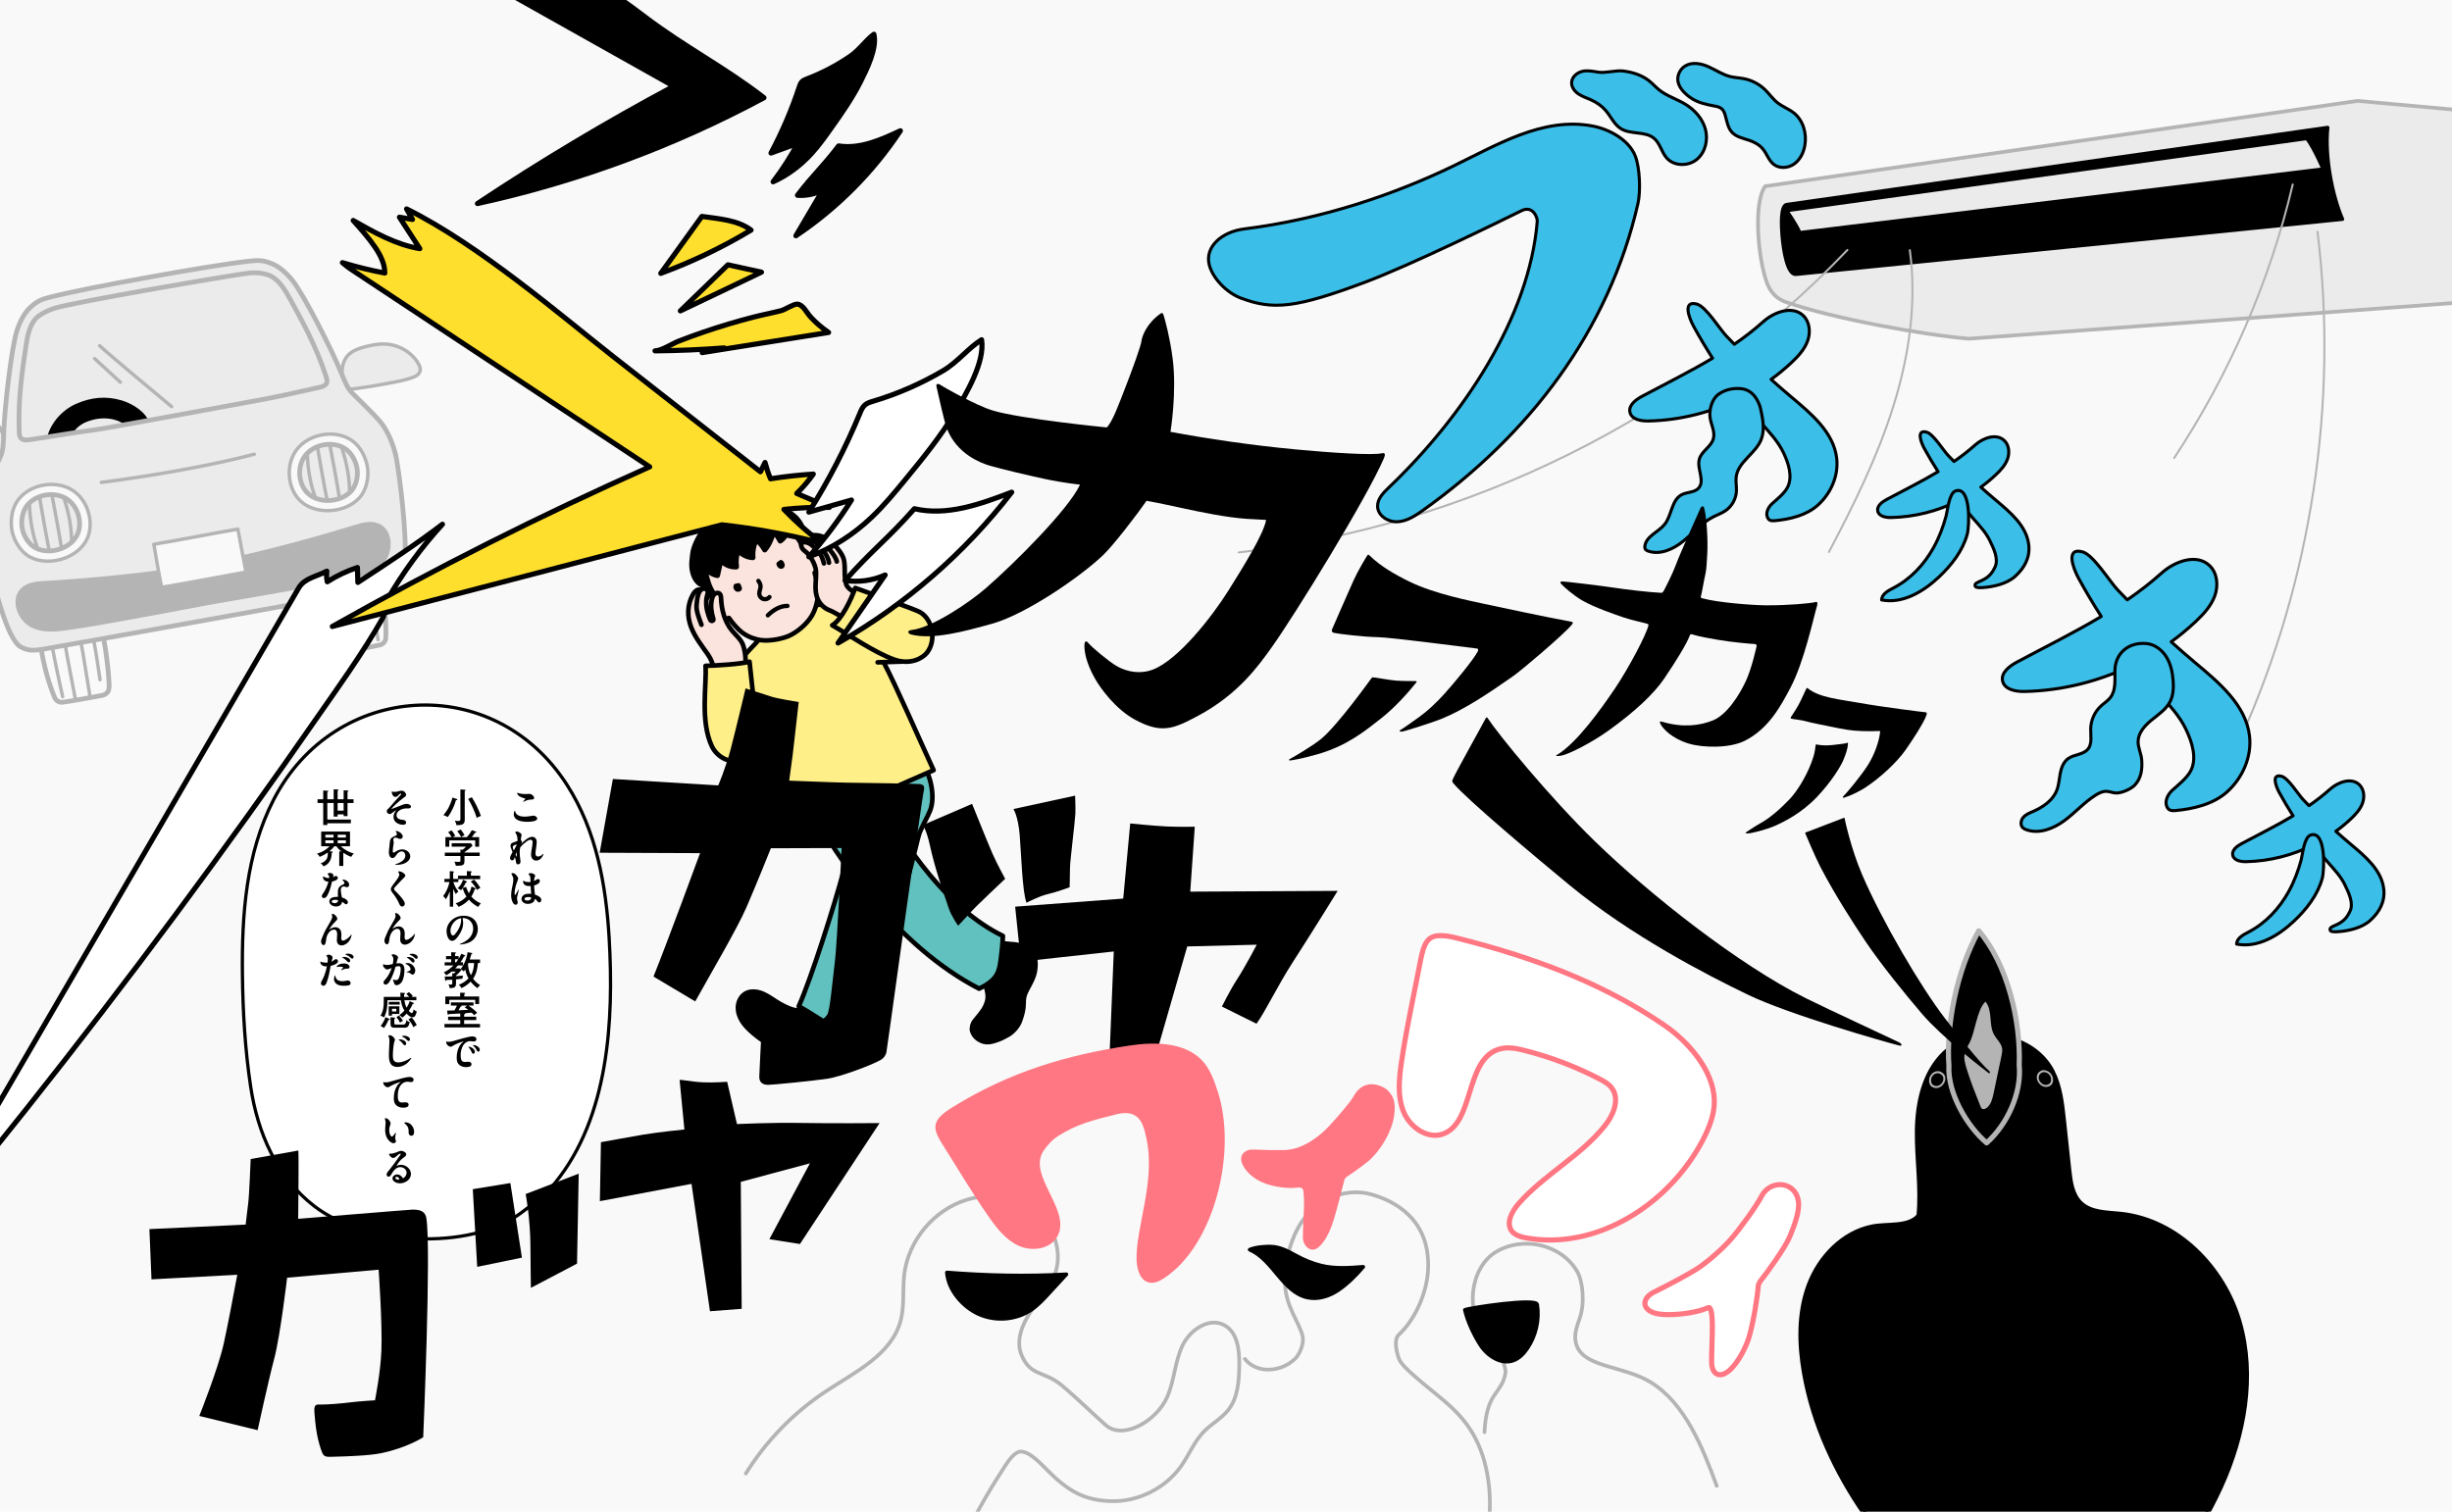 <?xml version="1.0" encoding="UTF-8"?>
<svg xmlns="http://www.w3.org/2000/svg" width="1200" height="740" xmlns:xlink="http://www.w3.org/1999/xlink" version="1.1" viewBox="0 0 1200 740">
  <defs>
    <clipPath id="clippath">
      <rect width="1200" height="740" fill="none"/>
    </clipPath>
    <clipPath id="clippath-1">
      <rect width="1200" height="740" fill="none"/>
    </clipPath>
  </defs>
  <!-- Generator: Adobe Illustrator 28.7.4, SVG Export Plug-In . SVG Version: 1.2.0 Build 166)  -->
  <g>
    <g id="_レイヤー_1" data-name="レイヤー_1">
      <rect width="1200" height="740" fill="#f9f9f9"/>
      <g>
        <path d="M499.428,499.841c1.136-3.199,1.839-5.846,1.816-8.749-.016-1.961.21-3.558,1.04-5.335,1.241-2.657,3.089-5.399,4.027-8.529.939-3.13,1.022-7.334-.052-9.566-1.65-3.426-5.738-5.172-9.515-5.615-3.825-.449-11.773-.567-14.974-2.619-1.261,5.915-1.074,9.941-3.544,15.461-.301.673-2.223,2.726-2.209,3.202.026.932,1.27,1.131,1.976,1.522,2.564,1.422,4.066,2.191,4.706,5.066.744,3.345.544,5.146-.948,8.231-.957,1.979-3.757,5.237-4.97,6.707-1.214,1.47-1.603,3.834-1.318,4.923.798,3.053,3.136,4.574,4.933,5.314,2.729,1.125,5.424.36,8.19-.669,1.677-.624,3.271-1.463,4.832-2.339,2.539-1.424,5.055-4.311,6.012-7.004Z" stroke="#000" stroke-linecap="round" stroke-linejoin="round" stroke-width="1.703"/>
        <path d="M429.967,390.409c12.564,23.671,33.974,54.757,60.849,67.752-.15,3.785-.504,7.553-1.009,11.307-.276,2.051-.557,4.122-1.276,6.063-1.541,4.159-5.372,6.492-9.351,8.45-39.979-20.6-69.777-64.044-82.695-88.513l33.483-5.059Z" fill="#61c1be"/>
        <path d="M396.484,395.468c12.918,24.469,42.716,67.913,82.695,88.513,3.979-1.959,7.81-4.291,9.351-8.45.719-1.941 1-4.012,1.276-6.063.505-3.754.859-7.522,1.009-11.307-26.875-12.995-48.285-44.081-60.849-67.752" fill="none" stroke="#000" stroke-linecap="round" stroke-linejoin="round" stroke-width="2.267"/>
        <path d="M390.257,494.342c-2.683-.114-6.378-2.009-8.705-3.349-2.646-1.525-5.062-3.46-7.85-4.707-3.943-1.764-9.047-1.984-11.713,2.663-.987,1.721-1.317,3.757-1.045,5.723.718,5.194,4.529,8.896,8.408,12.067,2.494,2.039,4.577,3.558,7.539,4.824,3.901,1.668,8.35,2.158,11.811,4.611,2.745,1.945,4.365,3.45,7.477,4.728,3.539,1.454,6.4.117,8.292-1.579,1.891-1.696,2.827-3.447,3.832-5.78,1.588-3.685,3.192-6.998,5.898-10.106-4.717-3.623-8.483-6.804-13.2-10.428-1.89-1.452-2.262-2.344-4.459-1.167-2.167,1.161-3.709,2.61-6.285,2.5Z" stroke="#000" stroke-linecap="round" stroke-linejoin="round" stroke-width="1.703"/>
        <path d="M451.603,373.658c3.719,5.672,6.276,16.252,3.619,23.035-1.175,3-3.443,6.855-5.045,10.622-1.071,2.52-4.031,16.727-5.939,22.344-3.548,10.443-9.092,27.18-13.605,38.74-5.91,15.138-9.92,30.081-14.585,39.342-2.448-1.518-6.133-3.954-9.217-5.583-5.585-2.95-10.346-6.569-15.932-9.519,5.847-12.99,17.331-48.873,21.991-66.382,1.384-5.2,3.775-15.808,3.526-21.393-.077-1.729-2.017-3.044-3.514-4.29l38.701-26.917Z" fill="#61c1be"/>
        <path d="M451.603,373.658c3.719,5.672,6.276,16.252,3.619,23.035-1.175,3-3.443,6.855-5.045,10.622-1.071,2.52-4.031,16.727-5.939,22.344-3.548,10.443-9.092,27.18-13.605,38.74-5.91,15.138-9.92,30.081-14.585,39.342-2.448-1.518-6.133-3.954-9.217-5.583-5.585-2.95-10.346-6.569-15.932-9.519,5.847-12.99,17.331-48.873,21.991-66.382,1.384-5.2,3.775-15.808,3.526-21.393-.077-1.729-2.017-3.044-3.514-4.29" fill="none" stroke="#000" stroke-linecap="round" stroke-linejoin="round" stroke-width="2.267"/>
        <path d="M453.754,305.179c-3.052-4.758-7.732-6.946-12.263-8.393-7.926-2.532-13.983-3.102-21.861-2.959-6.542.118-13.79,1.329-17.793,2.097-6.236,1.197-7.391-3.213-7.391-3.213l-23.307,13.112s1.582,2.575,1.251,5.3c-.328,2.699-6.92,7.046-10.734,13.673-5.248.651-12.091,1.027-16.369,1.16.619,9.427-2.745,27.058,3.143,39.452,1.399,2.945,4.235,5.502,7.321,6.555,4.993,1.704,11.578.585,15.104-3.339,4.397-4.893,5.904-10.678,5.696-16.776,4.537,15.511,10.74,38.298,12.456,53.208,12.277-3.33,47.883-19.319,67.884-28.035-5.894-12.745-18.701-42.078-24.447-52.873l9.404-.31,11.906-18.659Z" fill="#ffef89"/>
        <path d="M359.335,330.75c.198-2.135,1.153-3.88,2.205-5.749,3.795-6.743,10.518-11.152,10.849-13.878.331-2.725-1.251-5.3-1.251-5.3" fill="none" stroke="#000" stroke-linecap="round" stroke-linejoin="round" stroke-width="2.267"/>
        <path d="M394.446,292.711s1.155,4.41,7.391,3.213c4.003-.768,11.251-1.979,17.793-2.097,7.878-.142,13.935.427,21.861,2.959,4.531,1.448,9.211,3.635,12.263,8.393" fill="none" stroke="#000" stroke-linecap="round" stroke-linejoin="round" stroke-width="2.267"/>
        <g>
          <path d="M395.081,267.229c.052.183-2.254,3.242-3.382,4.141-.97-1.747-7.952-10.94-9.128-11.578.162.283,3.21-5.707,3.58-6.096,4.833,3.545,7.816,9.611,8.93,13.534Z" stroke="#000" stroke-linecap="round" stroke-linejoin="round" stroke-width="2.58"/>
          <path d="M340.476,278.233c1.522,5.61,5.303,12.649,9.361,16.812,1.709-1.401,3.628-2.701,5.491-3.889-2.898-4.733-5.999-10.684-7.561-16.01-1.939,1.108-5.351,1.98-7.29,3.087Z" stroke="#000" stroke-linecap="round" stroke-linejoin="round" stroke-width="2.58"/>
          <path d="M398.162,299.809c1.609-3.524,2.422-7.948,2.127-10.967-.259-2.65-.923-6.692-1.589-8.245-.103-.24.055-.34.32-.403,3.495-.83,4.684-3.835,4.682-5.528-.004-4.75-3.073-7.926-7.058-7.893-1.64.014-2.97,1.231-3.18,1.647-.211.417-.575-.215-.76-.733-1.162-3.243-4.647-7.285-6.276-8.885-7.951-7.812-18.437-11.481-30.687-4.346-3.53,2.058-5.751,4.339-8.443,8.59-3.445,5.437-3.273,13.939-.463,22.414.506,1.524,1.339,3.483,2.532,5.043.155.203.127.245-.046.193-.727-.215-1.723.535-2.312,1.016-4.882,3.983-.876,11.447,4.471,12.039,1.405.155,4.051-.242,4.959-1.176.166-.17.261-.16.384.031,1.056,1.623,3.935,5.259,6.611,7.205,3.27,2.382,6.914,3.256,8.786,3.525,4.503.646,11.324-.651,14.916-2.558,4.707-2.499,9.117-6.789,11.025-10.968Z" fill="#fbe4de" stroke="#000" stroke-linecap="round" stroke-linejoin="round" stroke-width="2.267"/>
          <path d="M359.198,286.206c.167-.784,1.495-1.251,2.265-.967s1.095,1.008,1.347,1.696c.212.58.497,1.375.045,1.989-.49.666-1.57.935-2.301.714-.731-.221-1.263-.921-1.486-1.553-.217-.617-.172-1.185.129-1.879Z"/>
          <path d="M380.582,274.558c.677-.576,1.751-.582,2.321-.2s.91,1.125,1.076,1.751c.19.717.07,1.62-.843,2.132-.682.383-1.471.207-1.939-.137-.625-.459-.983-.906-1.199-1.83-.121-.518.035-1.223.584-1.716Z"/>
          <path d="M392.397,257.706c-1.554-3.242-3.684-5.688-7.88-7.606-2.266-1.036-12.844-8.502-30.612,1.724-3.355,1.931-6.692,4.008-9.079,7.029-2.482,3.142-5.314,8.33-5.773,12.233-.271,2.303-.673,4.915-.355,7.194.406,2.902,1.562,5.968,3.981,7.62.52-2.907,1.277-5.772,2.26-8.556,1.264,2.267,3.599,3.906,6.16,4.325.553-2.498,1.106-4.997,1.66-7.496,1.828,2.219,4.761,3.48,7.629,3.278-.4-2.729-.107-5.557.842-8.147,1.759,2.142,4.448,3.492,7.217,3.622-.272-2.993.303-6.058,1.642-8.748,1.713,1.344,3.145,3.043,4.18,4.958,2.231-2.535,3.357-5.83,4.431-9.032,1.211,1.442,2.271,3.01,3.159,4.67,2.904-1.985,4.462-5.764,3.801-9.219,1.926,1.718,3.64,3.674,5.089,5.81,1.178-.741,2.248-2.405,1.647-3.659Z" stroke="#000" stroke-linecap="round" stroke-linejoin="round" stroke-width="2.58"/>
          <path d="M371.153,284.353c.787.99,1.217,2.235,1.021,3.319-.196,1.084-.703,2.144-.563,3.236.139,1.085.975,2.048,2.029,2.338,1.055.29,2.266-.109,2.94-.97" fill="none" stroke="#000" stroke-linecap="round" stroke-linejoin="round" stroke-width="2.1"/>
          <path d="M375.778,301.204c1.319-1.251,2.751-2.401,4.36-3.247,1.609-.846,3.406-1.38,5.224-1.355" fill="none" stroke="#000" stroke-linecap="round" stroke-linejoin="round" stroke-width="2.1"/>
          <g>
            <path d="M379.513,275.857l3.791-2.926s-1.335-.498-2.548.188c-1.787,1.01-1.242,2.738-1.242,2.738Z" fill="#fbe4de"/>
            <path d="M357.868,286.23l4.661-1.098s-1.01-1.005-2.398-.882c-2.044.181-2.263,1.98-2.263,1.98Z" fill="#fbe4de"/>
          </g>
        </g>
        <path d="M373.838,342.742c4.268,14.088,13.072,44.087,15.169,62.314,12.277-3.33,47.883-19.319,67.884-28.035-5.894-12.745-18.7-42.068-24.446-52.864" fill="none" stroke="#000" stroke-linecap="round" stroke-linejoin="round" stroke-width="2.267"/>
        <line x1="429.515" y1="324.233" x2="441.848" y2="323.838" fill="none" stroke="#000" stroke-linecap="round" stroke-linejoin="round" stroke-width="2.267"/>
        <g>
          <path d="M423.156,292.317c-2.84-1.287-8.104-3.333-9.029-6.31-1.203-3.873-.316-7.838-1.073-11.822-.627-3.3-5.04-8.232-7.837-10.091-2.798-1.859-5.778-2.55-9.063-1.85-.076-.011.073.006,0,0-.835-.075-1.948.118-2.366.844-.089.155.018.366.354.473-.219-.001-.436.035-.645.113-.604.224-.744,1.61-.343,1.726-.127.006-.256.016-.389.03-.138.014-.401.03-.485.216-.645,1.421.224,3.042,1.491,3.997,2.028,1.529,3.076,3.25,3.987,4.987.703,1.339,1.482,3.27,1.574,4.779.279,4.573-.856,8.162.39,12.57.893,3.16,3.409,5.814,6.516,6.874.742.253,4.622,2.393,6.746,3.609l10.172-10.145Z" fill="#fbe4de"/>
          <path d="M409.516,274.875c-.503-3.161-6.287-9.087-8.117-10.418-1.284-.933-3.815-2.088-5.395-2.229-.835-.075-1.799.134-2.217.86-.089.155.018.364.354.471" fill="none" stroke="#000" stroke-linecap="round" stroke-linejoin="round" stroke-width="2.267"/>
          <path d="M405.71,275.455c-.19-2.935-3.917-7.892-5.503-9.188-1.585-1.296-3.512-2.125-5.497-2.631-.404-.103-.824-.109-1.215.036-.604.224-.744,1.61-.343,1.726" fill="none" stroke="#000" stroke-linecap="round" stroke-linejoin="round" stroke-width="2.267"/>
          <path d="M403.23,275.795c-1.102-4.472-2.67-5.858-4.523-7.668-2.035-1.988-3.531-2.946-5.944-2.698-.138.014-.401.03-.485.216-.645,1.421.224,3.042,1.491,3.997,2.028,1.529,3.076,3.25,3.987,4.987.703,1.339,1.482,3.27,1.574,4.779.279,4.573-.856,8.162.39,12.57.893,3.16,3.409,5.814,6.516,6.874.742.253,4.622,2.393,6.746,3.609" fill="none" stroke="#000" stroke-linecap="round" stroke-linejoin="round" stroke-width="2.267"/>
          <path d="M423.156,292.317c-2.84-1.287-8.104-3.333-9.029-6.31-1.203-3.873-.316-7.838-1.073-11.822-.627-3.3-5.04-8.232-7.837-10.091-2.798-1.859-5.703-2.543-8.989-1.843" fill="none" stroke="#000" stroke-linecap="round" stroke-linejoin="round" stroke-width="2.267"/>
        </g>
        <g>
          <path d="M364.779,330.995c.139-4.517.586-10.502-1.138-15.246-1.032-2.84-3.56-4.814-5.475-7.152-3.557-4.345-5.025-10.082-5.28-15.691-.037-.805-.091-1.705-.686-2.249-.732-.669-1.978-.42-2.678.281-.701.702-.981,1.712-1.181,2.683-.644,3.122-.252,5.997.775,9.424.28.934-1.133,1.186-1.449.493-.15-.33-.551-1.225-.829-2.023-1.063-3.061-1.635-6.686-.838-9.702.209-.791.518-1.601.364-2.405s-1.089-1.283-1.907-1.262c-.589.015-1.079.245-1.483.627-.333-.15-.702-.218-1.058-.159-1.313.215-2.225,1.408-2.871,2.571-2.717,4.89-2.809,10.588-.815,15.814,1.871,4.904,5.285,9.201,8.297,13.5,3.012,4.298,3.587,9.917,3.216,14.897l15.037-4.4Z" fill="#fbe4de"/>
          <path d="M343.289,305.822c-1.006-2.746-2.651-6.672-2.397-9.585.226-2.593.64-8.018,3.563-8.091.818-.021,1.754.458,1.907,1.262s-.155,1.613-.364,2.405c-.797,3.016-.225,6.641.838,9.702.278.799.679,1.693.829,2.023.316.694,1.728.441,1.449-.493-1.027-3.427-1.419-6.302-.775-9.424.201-.971.481-1.982,1.181-2.683.701-.702,1.947-.951,2.678-.281.595.544.649,1.444.686,2.249.255,5.609,1.723,11.347,5.28,15.691,1.915,2.338,4.442,4.312,5.475,7.152,1.724,4.743,1.277,10.729,1.138,15.246" fill="none" stroke="#000" stroke-linecap="round" stroke-linejoin="round" stroke-width="2.267"/>
          <path d="M349.742,335.396c.371-4.98-.203-10.598-3.216-14.897-3.012-4.298-6.427-8.596-8.297-13.5-1.994-5.227-1.901-10.924.815-15.814.646-1.164,1.558-2.356,2.871-2.571.356-.058.723.008,1.056.157" fill="none" stroke="#000" stroke-linecap="round" stroke-linejoin="round" stroke-width="2.267"/>
        </g>
        <path d="M450.191,299.625c6.423,3.666,8.091,13.94,3.514,19.844-1.978,2.552-8.006,6.336-16.248,3.353-9.605-3.477-21.441-11.696-30.166-16.749,4.539-2.62,9.312-12.703,11.257-18.262,3.29,1.263,29.304,10.479,31.643,11.814Z" fill="#ffef89" stroke="#000" stroke-linecap="round" stroke-linejoin="round" stroke-width="2.267"/>
        <path d="M369.24,346.316c-.519-4.193-1.909-18.215-2.428-22.407-4.692,1.21-15.583,1.863-21.526,2.047.327,4.971-.454,12.223-.403,19.785l24.356.575Z" fill="#ffef89"/>
        <path d="M376.551,351.848c.208,6.098-1.299,11.884-5.696,16.776-3.526,3.924-10.111,5.042-15.104,3.339-3.086-1.053-5.922-3.61-7.321-6.555-5.888-12.394-2.524-30.025-3.143-39.452,5.943-.185,16.834-.838,21.526-2.047.519,4.193,1.909,18.215,2.428,22.407" fill="none" stroke="#000" stroke-linecap="round" stroke-linejoin="round" stroke-width="2.267"/>
      </g>
      <g clip-path="url(#clippath)">
        <g>
          <path d="M1041.104,796.74c17.013-21.787,34.187-43.838,45.626-69.003,11.438-25.165,16.763-54.136,9.058-80.683-7.705-26.548-30.36-49.645-57.846-52.585-6.912-.739-14.681-.535-19.722-5.321-4.272-4.057-5.146-10.436-5.774-16.294-.882-8.236-1.764-16.473-2.647-24.709-.864-8.066-1.788-16.339-5.476-23.564-9.357-18.329-37.496-23.216-52.486-9.116-10.097,9.498-13.289,24.288-13.459,38.149-.171,13.861,2.143,27.748.781,41.542-4.967,5.979-15.366,3.979-22.983,5.53-14.268,2.906-25.597,14.775-30.728,28.401-5.131,13.627-4.817,28.756-2.292,43.096,8.842,50.22,43.114,92.457,81.905,125.554,6.138,5.237,17.527,1.095,25.558.325,17.3-1.659,33.138-2.384,50.485-1.323Z" stroke="#000" stroke-linecap="round" stroke-linejoin="round" stroke-width="2.511"/>
          <path d="M988.19,521.388c1.3,13.682-5.867,29.096-15.944,38.073-9.793-8.282-19.184-24.676-18.453-37.742-1.403-19.963,3.777-46.485,14.601-66.072,14.129,16.412,20.615,44.203,19.796,65.742Z" stroke="#b4b4b4" stroke-linecap="round" stroke-linejoin="round" stroke-width="2.511"/>
          <path d="M963.713,510.791c-.87,1.591-1.831,3.175-2.196,4.951-.497,2.417.162,4.91.888,7.269,1.945,6.322,4.399,12.474,6.85,18.617.145.364.301.744.598 1.0.725.626,1.871.212,2.603-.406,2.011-1.695,2.668-4.466,3.21-7.039,1.277-6.059,2.554-12.117,3.831-18.176.264-1.254.529-2.542.321-3.806-.419-2.535-2.595-4.357-3.871-6.588-2.82-4.933-.608-11.974-4.278-16.298-4.289,4.05-4.941,14.963-7.956,20.476Z" fill="#b4b4b4"/>
          <path d="M998.945,524.116c1.033-.507,2.315-.204,3.342.316.696.352,1.381,1.064,1.802,1.722.446.697.669,1.647.673,2.475.004.842-.174,1.565-.685,2.234-.24.314-.561.56-.908.749-4.468,2.433-9.292-5.008-4.224-7.495Z" fill="#b4b4b4"/>
          <path d="M949.801,524.664c-1.05-.491-2.313-.362-3.338.181-.695.368-1.363,1.105-1.774,1.775-.436.711-.627,1.587-.615,2.421.012.848.238,1.744.766,2.408.248.312.576.553.929.737,4.548,2.364,9.183-5.116,4.031-7.522Z" fill="#b4b4b4"/>
          <path d="M949.378,525.601c-.794-.371-1.748-.274-2.522.137-.525.278-1.03.835-1.34,1.341-.329.537-.474,1.199-.465,1.829.009.641.18,1.317.579,1.819.187.235.435.418.702.557,3.436,1.786,6.938-3.865,3.046-5.683Z"/>
          <path d="M999.381,525.038c.786-.386,1.762-.155,2.544.24.53.268,1.051.81,1.371,1.31.34.53.509,1.254.512,1.883.003.641-.132,1.191-.521,1.7-.183.239-.427.426-.691.57-3.401,1.852-7.072-3.812-3.215-5.705Z"/>
        </g>
        <g>
          <path d="M1240.302,57.23" fill="#ebebeb" stroke="#b4b4b4" stroke-linecap="round" stroke-linejoin="round" stroke-width="1.812"/>
          <path d="M1239.826,145.457" fill="#ebebeb" stroke="#b4b4b4" stroke-linecap="round" stroke-linejoin="round" stroke-width="1.812"/>
          <path d="M1239.826,145.457l-276.113,20.341c-22.332-1.784-66.998-9.941-89.723-17.935-6.226-2.19-8.432-7.074-9.426-9.852-4.214-11.772-6.553-38.902-.69-46.854l289.888-41.771,86.54,7.844-.476,88.227Z" fill="#ebebeb" stroke="#b4b4b4" stroke-linecap="round" stroke-linejoin="round" stroke-width="1.812"/>
          <path d="M878.755,134.267l267.624-26.979c-5.019-11.638-8.705-30.688-7.233-44.857l-264.847,37.76c-2.991.656-2.473,10.602-2.113,14.951.672,8.123,2.618,19.157,6.57,19.124Z" stroke="#000" stroke-linecap="round" stroke-linejoin="round" stroke-width="1.722"/>
          <path d="M880.784,113.93l256.154-31.146s-4.228-10.008-7.962-15.031l-254.662,35.312s5.014,7.054,6.47,10.864Z" fill="#ebebeb" stroke="#000" stroke-linecap="round" stroke-linejoin="round" stroke-width="1.722"/>
        </g>
        <g>
          <path d="M1122.053,90.315c-11.209,47.612-31.107,93.069-58.025,133.901" fill="none" stroke="#b4b4b4" stroke-linecap="round" stroke-linejoin="round"/>
          <path d="M904.093,122.379c-78.112,81.862-185.474,135.22-297.894,148.051" fill="none" stroke="#b4b4b4" stroke-linecap="round" stroke-linejoin="round"/>
          <path d="M1134.191,113.459c10.205,83.897-2.91,170.51-37.496,247.625" fill="none" stroke="#b4b4b4" stroke-linecap="round" stroke-linejoin="round"/>
          <path d="M934.665,122.468c3.511,25.686-.39,51.979-8.162,76.711s-19.332,48.092-31.432,71.02" fill="none" stroke="#b4b4b4" stroke-linecap="round" stroke-linejoin="round"/>
        </g>
        <g>
          <path d="M173.51,190.307c-1.21.157-2.508.29-3.591-.273-1.609-.838-2.131-2.863-2.344-4.664-.443-3.74-.177-7.832,2.152-10.791,2.207-2.803,5.82-4.048,9.279-4.923,3.224-.815,6.54-1.435,9.86-1.232,4.941.303,9.742,2.503,13.198,6.049,1.163,1.193,2.181,2.537,2.936,4.023.418.823.762,1.729.676,2.649-.13,1.397-1.248,2.546-2.529,3.118-3.969,1.774-8.784,2.525-13.038,3.354-5.502,1.073-11.039,1.971-16.599,2.69Z" fill="#ebebeb" stroke="#b4b4b4" stroke-linecap="round" stroke-linejoin="round" stroke-width="1.676"/>
          <path d="M-1.557,221.923c1.188-.277,2.451-.605,3.268-1.512,1.214-1.348.995-3.427.565-5.189-.893-3.658-2.573-7.399-5.79-9.356-3.048-1.854-6.869-1.757-10.415-1.367-3.306.364-6.629.943-9.668,2.295-4.523,2.012-8.251,5.753-10.248,10.283-.672,1.525-1.156,3.14-1.343,4.795-.104.918-.109,1.886.293,2.718.61,1.264,2.059,1.948,3.46,2.037,4.339.274,9.113-.708,13.388-1.418,5.53-.919,11.031-2.015,16.491-3.285Z" fill="#ebebeb" stroke="#b4b4b4" stroke-linecap="round" stroke-linejoin="round" stroke-width="1.676"/>
          <g>
            <path d="M186.718,287.823c1.619,8.364,2.405,17.199,2.084,24.36-.088,1.962-1.498,3.208-2.729,3.5-4.665,1.108-14.126,2.719-19.376,3.667-1.58.285-3.073-.428-3.472-.829-1.31-1.317-1.646-3.13-2.191-4.806-1.376-4.229-3.693-13.628-4.682-19.614" fill="none" stroke="#b4b4b4" stroke-linecap="round" stroke-linejoin="round" stroke-width="2.322"/>
            <path d="M167.384,291.912c.454,3.313,4.525,22.973,5.144,26.399" fill="none" stroke="#b4b4b4" stroke-linecap="round" stroke-linejoin="round" stroke-width="1.676"/>
            <path d="M161.179,293.143c.942,5.465,2.706,13.899,3.771,18.662" fill="none" stroke="#b4b4b4" stroke-linecap="round" stroke-linejoin="round" stroke-width="1.676"/>
            <path d="M175.041,290.347c.733,3.262,4.022,23.249,4.64,26.675" fill="none" stroke="#b4b4b4" stroke-linecap="round" stroke-linejoin="round" stroke-width="1.676"/>
            <path d="M181.306,289.041c1.03,5.449,3.027,19.304,3.696,24.138" fill="none" stroke="#b4b4b4" stroke-linecap="round" stroke-linejoin="round" stroke-width="1.676"/>
          </g>
          <path d="M121.892,133.663c4.675-.512,8.979.482,11.099,1.71,3.822,2.214,6.47,6.438,9.111,11.268,5.232,9.568,12.47,22.255,17.524,37.825.312.962.621,2.016.262,2.961-.528,1.391-2.2,1.892-3.653,2.211-10.294,2.258-20.559,4.689-30.94,6.507-9.868,1.728-71.954,13.402-79.639,14.382-10.454,1.334-20.828,3.241-31.262,4.726-1.472.21-3.215.325-4.196-.794-.667-.76-.746-1.856-.79-2.866-.712-16.355,1.631-30.772,3.186-41.566.785-5.449,1.788-10.332,4.594-13.743,1.557-1.893,5.308-4.091,9.8-5.485,9.547-2.962,87.444-16.322,94.903-17.139Z" fill="#ebebeb"/>
          <path d="M48.766,169.239c8.195,7.46,28.338,23.989,35.229,29.82" fill="none" stroke="#b4b4b4" stroke-linecap="round" stroke-linejoin="round" stroke-width="1.676"/>
          <path d="M46.275,175.511c4.212,3.869,8.423,7.739,12.635,11.608" fill="none" stroke="#b4b4b4" stroke-linecap="round" stroke-linejoin="round" stroke-width="1.676"/>
          <g>
            <path d="M20.178,317.899c1.408,8.402,3.763,16.954,6.568,23.55.769,1.807,2.525,2.481,3.781,2.324,4.757-.594,14.185-2.394,19.434-3.342,1.58-.285,2.729-1.476,2.963-1.991.766-1.692.447-3.508.372-5.268-.19-4.443-1.307-14.059-2.474-20.012" fill="none" stroke="#b4b4b4" stroke-linecap="round" stroke-linejoin="round" stroke-width="2.322"/>
            <path d="M39.721,314.967c.733,3.262,3.796,23.105,4.414,26.531" fill="none" stroke="#b4b4b4" stroke-linecap="round" stroke-linejoin="round" stroke-width="1.676"/>
            <path d="M45.964,313.95c1.03,5.449,2.326,13.968,2.994,18.802" fill="none" stroke="#b4b4b4" stroke-linecap="round" stroke-linejoin="round" stroke-width="1.676"/>
            <path d="M32,316.178c.454,3.313,4.364,23.188,4.983,26.614" fill="none" stroke="#b4b4b4" stroke-linecap="round" stroke-linejoin="round" stroke-width="1.676"/>
            <path d="M25.674,317.146c.942,5.465,3.916,19.143,4.981,23.906" fill="none" stroke="#b4b4b4" stroke-linecap="round" stroke-linejoin="round" stroke-width="1.676"/>
          </g>
          <path d="M23.735,216.948c.794-7.942,6.872-15.064,13.919-18.175,7.048-3.111,14.099-3.865,21.486-1.68,5.291,1.564,11.948,5.68,13.067,11.082l-7.88,1.724c-3.719-5.814-11.841-7.222-18.566-5.67-2.909.671-5.761,1.81-8.061,3.714-2.3,1.903-4.006,4.634-4.27,7.607l-9.695,1.398Z" stroke="#000" stroke-linecap="round" stroke-linejoin="round" stroke-width="2.322"/>
          <path d="M186.055,206.366c-2.705-3.226-11.588-11.929-13.771-14.052-2.146-2.089-3.618-5.711-5.018-9.177-4.797-11.87-18.762-39.244-24.219-45.952-3.2-3.935-6.508-6.653-9.811-8.046-4.08-1.722-6.456-1.837-10.858-1.356-10.696,1.169-29.521,4.286-49.13,7.848-19.616,3.521-38.343,7.186-48.771,9.832-4.293,1.089-6.478,2.028-9.699,5.068-2.607,2.46-4.756,6.164-6.377,10.97-2.766,8.194-6.274,38.723-6.616,51.521-.1,3.737-.212,7.644-1.492,10.352-1.301,2.752-6.579,14.012-7.985,17.981-1.68,4.742-2.421,12.551-1.059,20.092,1.346,7.451,8.113,36.932,13.851,48.541,1.883,3.809,3.585,5.889,5.056,6.685,4.027,2.179,6.542,1.73,11.076,1.095,4.443-.622,159.688-28.661,164.454-29.699,4.474-.974,6.984-1.45,9.994-4.9,1.099-1.259,1.966-3.804,2.398-8.031,1.315-12.883-2.656-42.868-4.002-50.319-1.362-7.541-4.788-14.598-8.02-18.453ZM159.888,187.429c-.528,1.39-2.2,1.892-3.653,2.211-10.295,2.258-20.559,4.688-30.94,6.507-9.869,1.728-71.954,13.402-79.639,14.382-10.455,1.334-20.828,3.241-31.262,4.726-1.473.21-3.215.325-4.196-.793-.667-.761-.746-1.856-.79-2.866-.712-16.355,1.631-30.772,3.187-41.566.785-5.448,1.788-10.332,4.594-13.743,1.557-1.893,5.308-4.091,9.8-5.485,9.547-2.962,87.444-16.322,94.903-17.139,4.675-.511,8.978.482,11.1,1.71,3.822,2.214,6.47,6.439,9.111,11.268,5.232,9.568,12.47,22.255,17.523,37.826.312.962.622,2.016.263,2.962Z" fill="#ebebeb" stroke="#b4b4b4" stroke-linecap="round" stroke-linejoin="round" stroke-width="2.322"/>
          <path d="M144.909,242.753c-4.829-6.995-4.555-17.866,1.563-24.144,6.118-6.278,16.968-8.074,24.57-3.709,6.22,3.571,8.444,10.935,8.864,14.209.629,4.903-.657,10.873-3.97,14.543-7.441,8.244-24.219,8.963-31.027-.899Z" fill="#f9f9f9" stroke="#b4b4b4" stroke-linecap="round" stroke-linejoin="round" stroke-width="1.676"/>
          <path d="M49.605,236.145c24.271-3.135,53.241-8.119,74.859-13.792" fill="none" stroke="#b4b4b4" stroke-linecap="round" stroke-linejoin="round" stroke-width="1.676"/>
          <path d="M149.121,239.706c-3.545-5.135-3.344-13.115,1.147-17.723,4.491-4.608,12.456-5.927,18.036-2.723,4.566,2.621,6.199,8.027,6.507,10.43.462,3.599-.482,7.981-2.915,10.676-5.462,6.051-17.778,6.579-22.776-.66Z" fill="#ebebeb" stroke="#b4b4b4" stroke-linecap="round" stroke-linejoin="round" stroke-width="2.322"/>
          <g>
            <path d="M150.4,221.85c.175,8.366,1.832,16.333,4.081,22.061" fill="none" stroke="#b4b4b4" stroke-linecap="round" stroke-linejoin="round" stroke-width="1.676"/>
            <path d="M155.343,218.654c1.455,8.546,2.966,17.332,4.761,26.363" fill="none" stroke="#b4b4b4" stroke-linecap="round" stroke-linejoin="round" stroke-width="1.676"/>
            <path d="M167.06,218.664c2.762,7.898,4.115,16.339,4.012,22.491" fill="none" stroke="#b4b4b4" stroke-linecap="round" stroke-linejoin="round" stroke-width="1.676"/>
            <path d="M161.375,217.499c1.626,8.516,3.316,17.453,4.793,26.542" fill="none" stroke="#b4b4b4" stroke-linecap="round" stroke-linejoin="round" stroke-width="1.676"/>
          </g>
          <path d="M43.582,261.052c2.077-8.242-1.982-18.331-9.909-22.072-7.928-3.741-18.72-1.629-24.316,5.119-4.578,5.521-4.086,13.198-3.334,16.412,1.126,4.813,4.419,9.956,8.806,12.236,9.854,5.121,25.824-.075,28.753-11.694Z" fill="#f9f9f9" stroke="#b4b4b4" stroke-linecap="round" stroke-linejoin="round" stroke-width="1.676"/>
          <path d="M38.57,259.67c1.525-6.05-1.455-13.456-7.274-16.202-5.819-2.747-13.742-1.196-17.849,3.758-3.361,4.053-2.999,9.688-2.448,12.047.826,3.533,3.244,7.308,6.465,8.982,7.234,3.759,18.956-.055,21.106-8.584Z" fill="#ebebeb" stroke="#b4b4b4" stroke-linecap="round" stroke-linejoin="round" stroke-width="2.322"/>
          <g>
            <path d="M31.127,243.389c2.762,7.898,3.997,15.942,3.893,22.095" fill="none" stroke="#b4b4b4" stroke-linecap="round" stroke-linejoin="round" stroke-width="1.676"/>
            <path d="M25.377,242.124c1.626,8.516,3.284,17.274,4.761,26.363" fill="none" stroke="#b4b4b4" stroke-linecap="round" stroke-linejoin="round" stroke-width="1.676"/>
            <path d="M14.404,246.232c.175,8.366,1.86,16.746,4.109,22.474" fill="none" stroke="#b4b4b4" stroke-linecap="round" stroke-linejoin="round" stroke-width="1.676"/>
            <path d="M19.322,243.152c1.455,8.546,2.998,17.51,4.793,26.542" fill="none" stroke="#b4b4b4" stroke-linecap="round" stroke-linejoin="round" stroke-width="1.676"/>
          </g>
          <path d="M102.028,294.996c-29.823,5.634-55.951,10.48-65.332,11.781-7.028.975-14.539,2.509-20.881-.672-6.342-3.181-9.735-12.766-4.46-17.512,2.773-2.495,6.814-2.812,10.538-3.03,25.704-1.502,51.507-4.26,76.952-8.195,25.214-5.214,50.352-11.655,74.958-19.239,3.565-1.099,7.462-2.215,10.932-.847,6.601,2.602,6.776,12.767,1.947,17.966-4.829,5.199-12.402,6.388-19.327,7.933-9.244,2.062-35.416,6.662-65.326,11.815Z" fill="#b4b4b4" stroke="#b4b4b4" stroke-linecap="round" stroke-linejoin="round" stroke-width="2.322"/>
          <path d="M120.379,280.051c-7.195,1.299-33.717,6.266-41.285,7.456-1.502-7.335-2.783-15.188-3.805-21.071,10.481-1.716,31.245-5.762,41.114-7.425,1.083,5.996,3.048,15.901,3.977,21.04Z" fill="#f9f9f9" stroke="#b4b4b4" stroke-linecap="round" stroke-linejoin="round" stroke-width="1.676"/>
        </g>
        <g>
          <path d="M365.021,721.298c9.997-16.041,23.497-29.885,39.28-40.283,14.348-9.453,32.059-17.944,36.48-34.548,1.928-7.242.875-14.924,1.732-22.37,1.923-16.705,14.372-31.727,30.43-36.718,11.036-3.43,23.792-2.093,33.041,4.835,9.249,6.928,14.159,19.729,10.551,30.707-2.376,7.229-7.872,12.915-12.138,19.215-4.266,6.301-7.404,14.434-4.371,21.412,4.479,10.304,10.796,7.367,19.468,14.509,6.4,5.271,16.999,15.497,21.647,19.576,8.471,7.435,24.875-1.906,30.101-13.819,3.475-7.921,3.71-16.986,7.325-24.845,3.615-7.858,13.119-14.422,20.689-10.238,6.49,3.587,7.372,12.418,7.244,19.832-.131,7.534-.679,15.605-5.306,21.553-3.308,4.252-8.298,6.853-12.053,10.716-4.643,4.778-7.142,11.2-10.96,16.659-7.63,10.912-20.893,17.644-34.205,17.362-13.312-.282-21.47-5.034-31.823-15.575-2.962-3.016-8.79-9.15-12.988-8.659-2.715.318-5.664,4.483-7.153,6.777-6.965,10.729-13.226,21.217-19.77,34.699" fill="none" stroke="#b4b4b4" stroke-linecap="round" stroke-linejoin="round" stroke-width="1.812"/>
          <path d="M609.25,665.219c5.796,7.478,17.819,6.521,24.582-.095,2.366-2.314,4.437-7.585,3.684-10.973-1.454-6.544-8.471-14.682-8.659-26.165-.187-11.42,3.467-25.023,11.053-33.562s20-12.821,31.014-9.796,29.274,11.922,27.956,37.146c-.553,10.578-5.835,23.718-14.494,31.812-1.983,1.854-1.365,7.012.188,11.388.851,2.399,4.012,5.385,7.419,8.425,11.647,10.392,22.843,16.782,30.039,30.634,7.228,13.913,8.531,31.808,5.801,47.248" fill="none" stroke="#b4b4b4" stroke-linecap="round" stroke-linejoin="round" stroke-width="1.812"/>
          <path d="M726.5,701.091c.993-20.022,8.194-18.251,10.216-28.681.652-3.363-2.878-9.608-4.362-12.696-1.082-2.251-3.125-3.854-4.859-5.652-10.649-11.038-8.401-33.511,4.797-41.323s31.753-3.619,39.529,9.6c2.824,4.8,3.953,15.812,1.129,23.435-1.968,5.314-2.948,9.424-1.035,13.647,4.518,9.976,22.9,9.328,35.765,17.129,16.951,10.28,25.664,32.203,32.471,50.823" fill="none" stroke="#b4b4b4" stroke-linecap="round" stroke-linejoin="round" stroke-width="1.812"/>
          <path d="M521.888,623.807c-2.85,3.1-5.699,6.201-8.549,9.301-2.642,2.874-5.314,5.775-8.534,7.983-7.449,5.106-17.598,5.902-25.833,2.192-7.757-3.492-14.943-11.746-15.556-20.361,19.291,1.512,39.037,2.006,58.472.885Z" stroke="#000" stroke-linecap="round" stroke-linejoin="round" stroke-width="1.812"/>
          <path d="M646.492,619.524c6.717,1.681,13.764,1.155,20.667.617-3.426,4.075-7.618,8.225-12,11.249-4.382,3.024-9.851,4.862-15.069,3.808-12.263-2.475-17.011-18.506-28.499-23.46,3.432-1.445,8.428-1.524,10.309-1.491,4.417.079,8.492,2.251,12.354,4.394,3.862,2.143,7.953,3.81,12.238,4.883Z" stroke="#000" stroke-linecap="round" stroke-linejoin="round" stroke-width="1.812"/>
          <path d="M752.282,638.57c1.19,7.515-.633,15.465-4.979,21.711-1.675,2.407-3.809,4.635-6.557,5.66-6.016,2.245-12.678-2.059-16.192-7.434-3.212-4.913-6.379-11.721-7.653-17.286,3.037-1.126,34.87-5.868,35.38-2.65Z" stroke="#000" stroke-linecap="round" stroke-linejoin="round" stroke-width="1.812"/>
        </g>
      </g>
      <path d="M277.52,384.254c14.333,22.339,19.08,49.006,20.601,75.09,2.357,40.411-.3,87.431-26.349,119.562-4.732,5.837-10.832,10.406-16.938,14.964-25.066,18.706-76.232,15.697-101.029-3.442-18.431-14.225-27.726-36.011-31.101-58.269-2.766-18.238-3.849-36.676-4.064-55.1-.341-29.212,1.736-59.362,15.289-85.621,29.765-57.671,107.741-63.059,143.591-7.183Z" fill="#fff" stroke="#000" stroke-linecap="round" stroke-linejoin="round" stroke-width="1.6"/>
      <g>
        <path d="M253.006,398.702c1.045.893,2.564,1.065,3.876,1.065,1.158,0,2.279-.19,3.419-.399.247-.057.494-.095.76-.095.741,0,1.843.589,1.843,1.443,0,1.52-3.818,1.577-4.863,1.577-2.45,0-6.592-.476-6.592-3.742,0-.589.133-1.141.399-1.672l.209.019c.133.703.398,1.33.949,1.805ZM257.129,388.709c.664,0,1.329-.076,1.994-.076,1.121,0,2.279,1.083,2.279,1.976,0,.874-1.196.798-1.785.817-1.425.057-2.261.569-3.533,1.102l-.114-.171c.532-.551,1.102-1.159,1.102-1.33,0-.151-.266-.209-.38-.228-1.216-.285-3.666-1.159-3.609-2.736,1.387.456,2.564.646,4.047.646Z"/>
        <path d="M252.93,407.046c.97,0,2.356,1.045,2.356,1.614,0,.152-.019.229-.134.627-.171.608-.246,1.425-.246,2.07.266.134.551.343.551.685,0,.436-.305.798-.514,1.14,1.197-1.235,3.647-3.553,5.452-3.553,1.482,0,2.261,1.121,2.261,2.508,0,1.272-.266,2.564-.418,3.818-.095.608-.171,1.216-.171,1.824,0,.855.285,1.52,1.254,1.52.988,0,1.843-.665,2.489-1.368l.171.114c-.438,1.577-1.767,3.229-3.534,3.229-1.709,0-2.545-1.368-2.545-2.944,0-.874.171-1.767.304-2.641.19-1.121.436-2.375.436-3.496,0-.664-.228-1.102-.969-1.102-1.14,0-2.165.969-3.001,1.653-.798.664-1.463,1.253-2.071,2.089-.19.779-.266,1.539-.266,2.337,0,1.178.114,2.317.285,3.477.057.38.113.779.113,1.159,0,.76-.418,1.329-1.234,1.329-.684,0-.874-.513-.95-1.102-.113-.874-.304-1.728-.589-2.564-.228.912-.493,1.69-1.292,1.69-.589,0-1.063-.513-1.063-1.102,0-.95.817-2.09,1.235-2.926-.172-.551-.381-1.083-.608-1.614-.304-.685-.398-1.026-.398-1.406,0-1.33.931-1.614,1.994-1.919.494-.151.988-.342,1.463-.569-.019-1.539-.133-2.964-1.234-4.16.228-.267.531-.418.873-.418ZM252.93,413.466c0-.058-.038-.076-.095-.076-.247,0-1.881.456-1.881,1.178,0,.436.096.836.476,1.805.151-.266,1.5-2.83,1.5-2.906ZM252.303,418.406c.076.322.247.589.399.893.019.038.057.114.095.114.095,0,.076-.172.076-.229v-.456l.019-1.614c-.208.418-.398.855-.589,1.292Z"/>
        <path d="M250.974,427.413c.76,0,1.329.532,1.767,1.063.38.456.836,1.007.836,1.615,0,.228-.019.38-.323,1.12-.665,1.672-1.405,4.085-1.405,5.87,0,.172.019,1.026.246,1.026.172,0,.305-.266.361-.38.418-.76.855-1.52,1.272-2.28l.19.076c-.209,1.045-.456,2.09-.722,3.135-.096.361-.171.741-.171,1.121,0,.342.075.665.151,1.007.076.323.19.665.19.987,0,.589-.38,1.121-1.007,1.121-.798,0-1.31-.816-1.577-1.463-.456-1.007-.627-2.128-.627-3.229,0-1.899.494-3.837.856-5.699.113-.607.209-1.216.209-1.823,0-1.178-.285-1.748-1.007-2.982.209-.209.475-.285.76-.285ZM258.914,433.757c-1.539,0-2.926-.645-2.926-2.374,0-.096.019-.19.019-.285.855.531,1.899.703,2.888.703.247,0,.493,0,.74-.038-.038-.817.019-1.653-.133-2.47-.095-.608-.475-1.007-.931-1.387.285-.361.684-.494,1.14-.494.703,0,2.204.475,2.204,1.349,0,.19-.038.285-.267.76-.247.551-.247,1.197-.266,1.786.436-.209.817-.476,1.216-.741.209-.152.475-.285.741-.285.513,0,.874.438.874.931,0,1.292-1.805,1.977-2.812,2.242.038.836.058,1.71.172,2.546.095.645.171,1.272.246,1.918,1.103.361,3.097,1.216,3.097,2.603,0,.57-.36,1.235-.987,1.235-.57,0-.912-.551-1.235-.931-.266-.323-.531-.627-.893-.856-.095.532-.285,1.045-.645,1.463-.685.741-1.824,1.045-2.812,1.045-1.463,0-3.116-.76-3.116-2.432,0-.874.532-1.614,1.273-2.032.74-.418,1.634-.514,2.469-.514.323,0,.646.019.97.058-.096-1.292-.209-2.546-.247-3.838-.267.019-.514.038-.779.038ZM258.535,439.115c-.532,0-1.843.114-1.843.874,0,.684.893.836,1.425.836,1.045,0,1.805-.399,1.824-1.539-.456-.114-.932-.171-1.406-.171Z"/>
        <path d="M223.526,391.122c.134.038.285.096.285.285,0,.267-.304.285-.494.285h-.171c-.645,2.546-2.394,6.231-4.046,8.283-.57-.399-1.406-.761-2.09-.932,1.063-1.272,1.995-2.621,2.735-4.122.589-1.197,1.425-3.211,1.653-4.502l2.127.702ZM227.402,386.582c.228.019.436.057.436.247,0,.152-.151.247-.398.342v14.021c0,.778-.058,1.538-.685,2.089-.722.627-2.051.646-2.963.646h-.399c-.19-.893-.342-1.387-.816-2.166.494.076.987.133,1.481.133,1.178,0,1.254-.304,1.254-1.025v-14.419l2.09.133ZM230.917,390.267c1.861,2.982,3.248,5.852,4.445,9.138-.76.266-1.33.551-2.033.95-1.102-3.325-2.412-6.25-4.198-9.271l1.786-.816Z"/>
        <path d="M234.753,417.361v1.69h-7.446v2.659c0,.456-.114,1.045-.399,1.406-.418.494-1.045.57-1.634.627-.627.057-1.254.076-1.899.076h-.304c-.152-.685-.343-1.387-.685-1.995.931.076,1.406.095,2.014.095.874,0,.932-.19.932-.778v-2.09h-7.638v-1.69h7.638v-1.52l.969.152c.645-.456,1.272-.912,1.747-1.539h-6.99v-1.672h9.441l.76,1.159c-.988,1.102-2.717,2.413-3.951,3.229v.19h7.446ZM228.503,409.799c.931-1.045,1.748-2.185,2.432-3.4l1.957.684c.114.038.247.114.247.247,0,.267-.438.285-.627.285-.627.893-1.065,1.482-1.615,2.185h3.591v4.692h-1.919v-3.097h-12.709v3.097h-1.881v-4.692h3.04c-.38-.684-1.159-1.881-1.672-2.45l1.596-.874c.627.627,1.443,1.861,1.843,2.659-.476.229-.76.38-1.216.665h6.934ZM225.483,406.057c.589.645,1.481,1.995,1.862,2.793-.874.398-1.179.551-1.691.911-.418-.969-1.196-2.108-1.881-2.887l1.71-.817Z"/>
        <path d="M224.343,436.456c-.494.342-.95.722-1.254,1.216-.532-.817-.95-1.691-1.31-2.584v8.758h-1.653v-7.504c-.513,1.406-1.082,2.622-1.881,3.894-.436-.703-.722-1.045-1.387-1.539,1.52-2.052,2.603-4.407,3.097-6.915h-2.47v-1.538h2.641v-3.8l1.672.114c.209.019.399.095.399.228,0,.114-.058.19-.418.38v3.078h2.374v-1.577h4.332v-2.261l1.956.114c.152,0,.456.076.456.247,0,.133-.113.209-.456.342v1.558h4.541v1.71h-10.677v1.405h-2.45c.455,1.634,1.462,3.325,2.488,4.674ZM228.067,434.119c.36.988.855,2.261,1.387,3.153.589-.949,1.14-2.165,1.292-3.306l1.709.741c.19.076.399.171.399.342,0,.19-.228.209-.361.209h-.151c-.456,1.387-.894,2.413-1.691,3.629,1.273,1.425,2.907,2.641,4.674,3.343-.438.438-.988,1.197-1.254,1.748-1.748-.855-3.306-2.128-4.578-3.571-1.444,1.577-3.078,2.697-5.072,3.533-.513-.893-.646-1.063-1.444-1.728,2.071-.627,3.856-1.748,5.319-3.344-.855-1.216-1.425-2.621-1.899-4.046-.247.36-.494.684-.76,1.007-.513-.476-1.065-.741-1.728-.931,1.216-1.103,2.26-2.641,2.678-4.256l1.577.703c.171.076.361.171.361.36,0,.247-.361.267-.532.267-.399,1.007-.95,1.899-1.539,2.792l1.615-.645ZM233.481,435.658c-.912-1.539-1.767-2.907-3.097-4.123l1.615-.949c1.14,1.083,2.336,2.735,3.096,4.104-.645.266-1.082.455-1.614.969Z"/>
        <path d="M226.661,451.865c0,2.299-1.025,4.502-2.356,6.345-.684.969-1.748,2.356-3.059,2.356-1.957,0-2.717-3.097-2.717-4.635,0-2.033.874-3.933,2.356-5.339,1.615-1.538,3.762-2.317,5.984-2.317,1.406,0,2.869.266,4.085,1.007,1.88,1.14,2.888,3.306,2.888,5.49,0,2.584-1.425,5.148-3.762,6.345-1.558.817-3.344,1.159-5.092,1.235l-.038-.19c3.438-1.329,6.611-3.59,6.611-7.637,0-1.31-.398-2.546-1.272-3.515-.608-.665-1.368-1.158-2.223-1.387-.551-.151-1.121-.266-1.672-.228.133.816.266,1.634.266,2.47ZM222.633,450.953c-1.178,1.063-2.185,2.906-2.185,4.521,0,.74.247,2.45,1.254,2.45.532,0,.912-.513,1.197-.893.531-.684,1.044-1.387,1.462-2.147.779-1.463,1.312-2.869,1.312-4.56,0-.285,0-.57-.038-.836-1.14.152-2.166.684-3.002,1.463Z"/>
        <path d="M223.166,477.856c1.102-.076,2.717-.209,3.438-.285-.152.476-.247,1.007-.304,1.52-1.045.152-2.147.267-3.135.361v2.07c0,1.977-1.159,2.147-3.078,2.186-.075-.627-.304-1.292-.589-1.862.305.058.932.133,1.216.133.514,0,.627-.151.627-.778v-1.615c-.949.058-1.899.114-2.868.114-.038.209-.095.436-.342.436-.229,0-.285-.304-.304-.455l-.19-1.653c1.234,0,2.47,0,3.704-.076v-1.558l.779.152c.342-.285.665-.589.95-.931h-2.014c-.836.684-1.71,1.329-2.679,1.805-.267-.476-.76-1.065-1.197-1.406,1.824-.893,3.324-1.957,4.749-3.419h-4.331v-1.539h3.211v-1.501h-2.527v-1.52h2.527v-1.919l2.014.133c.095,0,.36.058.36.229,0,.151-.133.209-.38.284-.057.019-.076.038-.095.058v1.216h1.748v1.292c.493-.798.931-1.615,1.329-2.451l1.672.703c.096.038.229.152.229.266,0,.171-.152.247-.57.323-.513,1.007-1.102,1.976-1.767,2.888h1.234v1.539h-2.432c-.436.493-.893.987-1.367,1.462h2.299l.645.912c-.76.95-1.634,1.805-2.564,2.584v.304ZM222.709,469.554v1.501h.551c.361-.475.722-.988,1.045-1.501h-1.596ZM231.524,479.09c.988,1.33,2.014,2.261,3.42,3.154-.476.436-.874.949-1.273,1.481-1.31-.969-2.336-1.881-3.343-3.191-1.349,1.387-2.755,2.356-4.503,3.173-.209-.494-.855-1.33-1.272-1.672,1.823-.665,3.4-1.672,4.731-3.097-.798-1.444-1.33-2.773-1.596-4.407-.229.36-.456.684-.703,1.007-.532-.494-.95-.779-1.596-1.083,1.767-2.185,3.153-5.547,3.419-8.34l2.128.399c.095.019.209.133.209.266,0,.171-.133.266-.494.36-.228.894-.455,1.73-.74,2.565h5.034v1.728h-1.065c-.171,2.697-.76,5.414-2.356,7.655ZM229.263,471.435c-.076.209-.171.418-.247.569.152,1.919.514,3.686,1.463,5.396,1.103-1.899,1.444-3.799,1.539-5.965h-2.755Z"/>
        <path d="M227.744,496.153c0,.247-.38.342-.589.38v1.178h5.927v1.652h-5.927v1.881h7.769v1.691h-17.401v-1.691h7.732v-1.881h-5.946v-1.652h5.946v-1.577c-1.748.114-3.705.209-5.548.285-.19.267-.266.323-.36.323-.229,0-.285-.228-.304-.399l-.229-1.634c1.463-.019,2.375-.037,3.571-.095.456-.76.894-1.539,1.235-2.356h-2.964v-1.577h11.075v1.577h-2.47c1.216.779,3.325,2.47,4.274,3.533-.436.267-1.12.817-1.463,1.178-.38-.436-.798-.855-1.216-1.234-.816.095-2.147.19-3.229.247.076.038.114.095.114.171ZM234.488,487.795v3.704h-1.919v-2.071h-12.671v2.128h-1.957v-3.761h7.257v-1.843l2.147.057c.151,0,.284.076.284.247,0,.209-.228.304-.398.38v1.159h7.257ZM225.768,492.258c.095.057.171.114.171.209,0,.209-.38.266-.532.285-.322.607-.645,1.216-1.007,1.805,1.596-.038,3.211-.114,4.807-.209-.57-.456-1.159-.856-1.767-1.235l1.196-.855h-2.868Z"/>
        <path d="M219.48,510.005c1.387,0,2.812-.514,4.142-.894,1.994-.569,3.989-1.178,6.021-1.596.514-.095,1.026-.171,1.539-.171.836,0,1.995.342,1.995,1.368,0,.684-.627,1.121-1.273,1.121-.228,0-.475-.038-.722-.076-.38-.058-.779-.095-1.178-.095-1.083,0-2.052.551-2.773,1.329-.722.798-1.159,1.881-1.463,2.888-.247.856-.323,1.767-.323,2.66,0,1.405.095,3.305,1.957,3.305.285,0,.569-.019.855-.037.305-.038.589-.058.874-.058.817,0,1.615.247,1.615,1.216,0,1.292-1.767,1.425-2.736,1.425-1.367,0-2.792-.494-3.686-1.576-.684-.836-.816-2.014-.816-3.078,0-1.994.418-4.104,1.463-5.832.513-.874,1.178-1.558,1.976-2.166-1.558.399-3.933,1.35-5.281,2.204-.589.361-.76.456-1.063.456-1.083,0-2.261-1.178-2.261-2.28,0-.095,0-.19.019-.284.38.095.741.171,1.121.171ZM229.339,512.38c.722.038,1.368.305,1.957.741.531.399,1.102,1.045,1.102,1.767,0,.418-.266.95-.76.95-.608,0-.798-.741-.988-1.197-.342-.778-.855-1.481-1.405-2.108l.095-.152ZM231.733,511.563c1.159,0,3.078,1.025,3.078,2.356,0,.399-.247.893-.703.893-.513,0-.779-.569-.969-.969-.399-.836-1.007-1.501-1.71-2.108l.076-.171h.228Z"/>
        <path d="M193.249,387.665c.398,0,.74-.076,1.425-.247.778-.228,1.349-.361,1.881-.361.702,0,1.234.305,1.671.836.285.343.532.741.532,1.216,0,.646-.665.988-1.121,1.33-1.349.95-2.583,2.033-3.799,3.135-.798.722-1.539,1.501-2.261,2.317-.019.038-.038.057-.038.095s.038.038.057.038c.152,0,3.344-1.234,3.743-1.405,1.063-.418,2.583-1.103,3.628-1.103.779,0,2.166.381,2.166,1.368,0,.665-.856.874-1.368.874-.342,0-.665-.019-.987-.019-1.881,0-4.731,1.14-4.731,3.362,0,.684.36,1.31.949,1.672.723.436,1.559.493,2.394.589.703.095,1.368.513,1.368,1.31,0,.836-.855,1.063-1.539,1.063-1.102,0-2.203-.322-3.096-.949-1.026-.703-1.539-1.672-1.539-2.926,0-1.292.589-2.375,1.443-3.324-.74.38-1.367.835-1.994,1.349-.38.304-.817.607-1.312.607-.816,0-1.443-.665-1.443-1.481,0-.456.285-.722.607-1.007.685-.608,1.254-1.31,1.824-1.995,1.216-1.425,2.45-2.83,3.742-4.179.589-.589.874-.874.874-1.159,0-.095-.076-.19-.171-.19-.399,0-.893.494-1.14.761-.476.513-.817.855-1.558.855-.608,0-.988-.38-1.273-.874-.228-.436-.475-.95-.475-1.463,0-.114.019-.209.038-.323.494.152.987.229,1.501.229Z"/>
        <path d="M193.894,406.797c.665,0,1.349.342,1.881.703.57.398,1.349,1.234,1.349,1.956,0,.685-.569,1.235-1.254,1.235-.342,0-.645-.114-1.31-.399-.475-.19-.722-.285-1.063-.285-.532,0-1.007.438-1.007.988,0,.19.037.399.075.589.076.285.134.57.134.874,0,.247-.038.494-.076.741-.247,1.443-.399,2.412-.399,3.477,0,.246-.019.684.342.684.418,0,1.159-.532,1.539-.76.817-.476,1.767-.798,2.717-.798,1.881,0,3.951,1.31,3.951,3.362,0,1.539-1.14,2.697-2.432,3.324-1.254.608-2.659.856-4.046.856-.285,0-.57,0-.836-.038l-.038-.19c1.956-.627,4.958-1.843,4.958-4.312,0-1.083-.665-2.014-1.805-2.014-1.121,0-2.052.894-2.622,1.767-.607.894-1.007,1.482-1.843,1.482-1.349,0-1.805-1.653-1.805-2.736,0-.969.152-1.938.267-2.887.095-.779.151-1.977.285-2.66.057-.398.171-.798.398-1.121.399-.569,1.026-.969,1.653-1.234.684-.266,1.349-.513,1.349-1.14,0-.532-.38-1.007-.703-1.406.114-.019.228-.057.342-.057Z"/>
        <path d="M195.375,426.52c.874,0,2.983,1.102,2.983,2.108,0,.342-.209.57-.646,1.007-.532.513-1.045,1.063-1.558,1.596-.798.836-1.577,1.653-2.356,2.488-.513.552-.988,1.103-.988,1.444,0,.475.912,1.234,1.254,1.577,1.254,1.253,2.489,2.583,3.458,4.084.322.475.589,1.007.589,1.596,0,.779-.551,1.349-1.33,1.349-.817,0-1.197-.816-1.463-1.463-.836-1.938-1.957-3.609-3.248-5.262-.38-.494-.798-1.065-.798-1.748,0-.38.133-.741.342-1.083.513-.855,1.14-1.672,1.747-2.47.798-.987,2.052-2.679,2.052-3.59,0-.514-.322-1.007-.589-1.425.171-.133.323-.209.551-.209Z"/>
        <path d="M193.723,446.963c.988,0,2.337,1.463,2.337,2.412,0,.438-.305.741-.741,1.178-1.368,1.35-2.356,2.584-3.362,4.218.931-.703,1.994-1.272,3.191-1.272,1.159,0,2.128.627,2.603,1.672.266.607.323,1.272.323,1.938,0,.531-.058,1.083-.058,1.614,0,.627.058,1.368.856,1.368.722,0,1.805-.76,2.356-1.197.645-.513,1.197-1.102,1.69-1.747l.19.075c-.19,1.083-.57,2.109-1.216,3.002-.856,1.216-2.28,2.204-3.818,2.204-.894,0-1.728-.552-2.033-1.387-.151-.399-.19-.836-.19-1.254,0-.95.151-1.9.151-2.85,0-1.045-.247-2.261-1.558-2.261s-2.374,1.102-2.982,2.165c-.684,1.197-.816,2.261-.987,3.591-.076.608-.285,1.843-1.103,1.843-.836,0-1.254-1.121-1.254-1.823,0-.761.646-2.128.95-2.869.741-1.899,1.748-3.666,2.793-5.414.513-.874,1.728-2.793,1.728-3.78,0-.438-.133-.894-.267-1.312.134-.075.267-.113.399-.113Z"/>
        <path d="M192.507,469.516c0-.816-.342-1.463-.931-1.994.209-.305.551-.399.912-.399.76,0,2.317.741,2.317,1.558,0,.152-.058.304-.114.438-.304.816-.494,1.671-.703,2.507.399-.057.798-.113,1.197-.113.703,0,1.405.171,1.938.645.76.665.817,1.786.817,2.717,0,1.748-.361,4.635-1.463,6.022-.57.702-1.444,1.387-2.394,1.387-.798,0-1.103-.532-1.273-1.216-.133-.494-.304-.932-.531-1.387l.151-.152c.513.114,1.007.266,1.539.266.836,0,1.216-.893,1.443-1.558.456-1.292.685-2.697.685-4.065,0-.627-.19-1.234-.95-1.234-.532,0-1.121.19-1.596.342-.57,2.108-1.33,4.217-2.337,6.174-.531,1.045-1.349,2.526-2.508,2.526-.569,0-1.025-.398-1.025-.969,0-.778.703-1.367,1.178-1.899,1.234-1.425,2.204-3.477,2.85-5.243-.513.171-1.728.722-2.204.722-.589,0-1.025-.38-1.405-.798-.323-.361-.665-.816-.665-1.33,0-.171.057-.322.133-.456.589.209,1.178.381,1.805.381.894,0,1.957-.285,2.85-.456.152-.798.285-1.615.285-2.413ZM199.441,471.416c.856,0,1.672.343,2.318.874.798.665,1.481,1.748,1.481,2.812,0,.779-.456,1.995-1.387,1.995-.266,0-.456-.133-.645-.304-.761-.646-1.141-.723-2.128-.817l-.058-.19c.514-.19,1.919-.589,1.919-1.273,0-.645-.436-1.31-.893-1.728-.494-.475-1.121-.76-1.748-.988.342-.266.722-.38,1.14-.38ZM199.157,468.566c.266-.057.531-.095.798-.095,1.063,0,2.925.627,2.925,1.938,0,.38-.246.779-.684.779-.494,0-.816-.513-1.121-.855-.551-.646-1.254-1.159-1.976-1.596l.058-.172ZM201.683,466.875c.987,0,2.735.532,2.735,1.767,0,.38-.247.722-.645.722-.418,0-.741-.342-1.026-.626-.665-.646-1.443-1.083-2.299-1.444l.019-.171c.398-.152.798-.247,1.216-.247Z"/>
        <path d="M198.852,486.579l1.273-.912c.684.531,1.387,1.216,1.918,1.899-.304.171-.417.247-.664.436h2.394v1.634h-5.87c.19,1.312.475,2.47,1.083,3.667.626-.95,1.216-2.108,1.481-3.211l1.861.779c.096.038.229.152.229.266,0,.247-.19.285-.57.305-.494,1.178-1.178,2.394-1.919,3.419.267.285,1.045,1.083,1.444,1.083.569,0,.874-1.406.931-1.843.436.494.912.798,1.52,1.045-.151.76-.456,1.728-.949,2.317-.267.342-.685.532-1.121.532-1.065,0-2.242-1.065-2.906-1.824-.627.723-1.33,1.368-2.052,1.976-.343-.398-1.083-1.007-1.539-1.234.969-.589,1.748-1.368,2.508-2.204-.969-1.558-1.482-3.248-1.73-5.072h-6.554v.456c0,2.717-.36,5.548-1.69,7.979-.513-.399-1.083-.665-1.71-.856,1.406-2.394,1.596-4.559,1.596-7.275v-1.938h8.169c-.038-.589-.076-1.538-.076-2.07l2.014.152c.209.019.323.076.323.209,0,.209-.19.304-.494.418v.436c0,.285,0,.57.019.855h2.488c-.418-.513-.893-.987-1.406-1.424ZM186.276,502.232c1.103-1.33,1.805-2.679,2.375-4.312l1.767.779c.133.057.323.151.323.342,0,.247-.304.247-.475.247h-.172c-.513,1.31-1.349,2.888-2.241,3.97-.475-.456-.969-.76-1.577-1.025ZM195.452,492.6v3.762h-3.609v.816h-1.614v-4.578h5.224ZM195.623,490.434v1.35h-5.376v-1.35h5.376ZM193.001,498.147c.266.019.436.058.436.229,0,.19-.19.247-.456.304v2.014c0,.722.019.856,1.103.856h3.134c1.216,0,1.444-.627,1.653-2.186.569.57.912.741,1.652.988-.551,2.241-1.007,2.735-2.735,2.735h-4.598c-1.843,0-2.07-.702-2.07-1.956v-3.173l1.881.19ZM191.842,495.127h2.128v-1.31h-2.128v1.31ZM195.243,497.103c.685.702,1.482,1.728,1.957,2.583-.722.399-.817.456-1.425.912-.513-1.026-1.026-1.805-1.767-2.679l1.234-.816ZM199.897,499.021l1.52-.969c.949.931,1.918,2.526,2.564,3.724-.646.323-.76.399-1.672,1.063-.551-1.349-1.482-2.697-2.413-3.818Z"/>
        <path d="M190.779,506.776c1.102,0,2.508,1.425,2.508,2.261,0,.209-.096.418-.19.627-.589,1.481-.836,5.414-.836,7.086,0,1.938.418,3.324,2.641,3.324s4.407-1.14,6.25-2.261l.152.152c-.513,1.007-1.577,2.165-2.489,2.83-1.253.931-2.812,1.501-4.369,1.501-3.515,0-4.122-2.793-4.122-5.681,0-1.405.076-2.812.152-4.236.057-.949.113-1.899.113-2.868,0-1.026-.113-1.577-.607-2.47.228-.19.513-.266.798-.266ZM195.205,508.866c.19-.058.399-.076.608-.076,1.102,0,2.982.74,2.982,2.052,0,.418-.247.836-.684.836-.514,0-.817-.589-1.103-.932-.513-.684-1.158-1.254-1.88-1.728l.075-.151ZM197.827,507.003c1.007,0,2.812.57,2.812,1.824,0,.38-.247.74-.645.74-.456,0-.761-.36-1.026-.665-.627-.684-1.405-1.14-2.241-1.538l.019-.171c.361-.114.703-.19,1.083-.19Z"/>
        <path d="M188.708,529.86c1.387,0,2.812-.532,4.142-.894,2.356-.722,6.155-1.785,7.523-1.785.855,0,2.052.342,2.052,1.387,0,.627-.552,1.14-1.159,1.14-.19,0-.38-.019-.57-.057-.436-.076-.893-.133-1.329-.133-1.121,0-2.128.475-2.888,1.291-1.368,1.444-1.805,3.591-1.805,5.51,0,1.425.075,3.381,1.956,3.381.285,0,.57-.019.856-.037.304-.038.589-.058.874-.058.816,0,1.614.247,1.614,1.216,0,1.292-1.767,1.425-2.735,1.425-1.368,0-2.793-.494-3.686-1.576-.684-.836-.817-2.015-.817-3.078,0-1.994.418-4.104,1.463-5.832.514-.874,1.178-1.558,1.976-2.166-1.558.399-3.932,1.35-5.281,2.204-.589.361-.76.456-1.063.456-1.083,0-2.261-1.178-2.261-2.28,0-.095,0-.19.019-.284.38.095.74.171,1.12.171Z"/>
        <path d="M188.784,547.379c1.045,0,2.375,1.576,2.375,2.583,0,.438-.229.874-.361,1.273-.228.664-.322,1.387-.322,2.089,0,.779.151,1.559.513,2.261.151.323.436.817.836.817.398,0,1.52-1.558,1.767-1.919l.19.076c-.095.76-.38,1.652-.38,2.394,0,.342.096.703.285,1.31.057.152.095.305.095.476,0,.569-.664.873-1.158.873-1.254,0-2.451-1.291-3.059-2.279-.779-1.254-1.065-2.755-1.065-4.218,0-.513.019-1.025.076-1.558.058-.607.133-1.234.133-1.861,0-.741-.151-1.463-.398-2.166.151-.095.285-.151.475-.151ZM198.53,549.392c.949,0,1.899.475,2.583,1.082,1.007.912,1.558,2.28,1.558,3.61,0,.855-.284,1.899-1.329,1.899-.476,0-.931-.266-1.178-.703-.171-.323-.19-.665-.19-1.045v-.569c0-1.919-.778-2.831-2.203-3.952.19-.247.455-.322.76-.322Z"/>
        <path d="M190.608,564.783c1.709,0,2.906-.438,4.445-1.103.398-.171.816-.322,1.254-.322.873,0,2.488.684,2.488,1.728,0,.855-.95,1.368-1.558,1.805-1.406.969-2.356,2.413-3.211,3.838.703-.323,1.444-.532,2.223-.532,2.394,0,4.863,1.957,4.863,4.464,0,2.793-2.812,4.598-5.376,4.598-1.083,0-2.223-.304-3.021-1.063-.361-.343-.645-.798-.645-1.312,0-1.178,1.216-1.976,2.279-1.976,1.234,0,2.337.856,2.85,1.919,1.025-.494,1.786-1.596,1.786-2.755,0-1.083-.59-1.823-1.501-2.336-.494-.267-1.045-.418-1.596-.418-2.204,0-3.629,2.203-4.579,3.894-.246.436-.607.778-1.14.778-.569,0-.969-.38-.969-.95,0-.949.874-1.805,1.444-2.488,1.69-2.052,3.191-4.198,4.692-6.364.171-.228.778-1.025.778-1.272,0-.114-.095-.19-.209-.19-.569,0-1.558.988-1.994,1.35-.532.475-.912.778-1.444.778-1.007,0-2.147-1.349-2.108-2.07h.247ZM194.179,576.067c-.304,0-.703.209-.703.57,0,.645,1.14.855,1.634.855.114,0,.229,0,.323-.019-.038-.645-.513-1.405-1.254-1.405Z"/>
        <path d="M158.183,386.962l2.052.133c.247.019.436.058.436.247,0,.19-.209.267-.475.342v3.591h3.097v-4.901l1.956.114c.305.019.456.095.456.266s-.151.229-.475.323v4.198h2.944v-4.407l1.938.114c.209.019.418.038.418.246,0,.152-.133.209-.456.343v3.704h2.945v1.824h-2.945v6.421h-1.899v-.874h-2.944v1.102h-1.938v-6.648h-3.097v8.073h11.512v1.843h-11.512v.855h-2.014v-10.771h-2.773v-1.824h2.773v-4.312ZM165.231,393.098v3.742h2.944v-3.742h-2.944Z"/>
        <path d="M173.153,417.778c-.589.645-.817.893-1.254,1.672-1.33-.456-2.697-1.197-3.894-1.976v6.439h-1.976v-7.199l1.045.095c-.894-.684-1.805-1.615-2.47-2.526h-.969c-.703.893-1.52,1.672-2.394,2.412l1.196.133c.229.019.438.058.438.267s-.209.322-.532.36c.019,3.002-1.083,5.51-4.009,6.668-.266-.569-.855-1.14-1.367-1.5,1.14-.361,2.45-1.197,2.982-2.299.418-.856.532-2.09.513-3.021-1.234.874-2.584,1.596-3.989,2.147-.285-.57-.855-1.234-1.368-1.615,2.299-.513,4.541-1.861,6.193-3.552h-4.104v-7.2h14.096v7.2h-4.445c1.482,1.52,4.236,3.059,6.308,3.495ZM163.236,408.602h-4.008v1.368h4.008v-1.368ZM159.228,411.357v1.405h4.008v-1.405h-4.008ZM169.277,409.97v-1.368h-4.008v1.368h4.008ZM165.269,412.762h4.008v-1.405h-4.008v1.405Z"/>
        <path d="M161.127,429.388c0-.645-.342-1.121-.855-1.481.228-.438.722-.589,1.178-.589.607,0,1.728.38,1.728,1.12,0,.343-.133.665-.209.988.247-.114.494-.266.722-.418.19-.133.399-.209.627-.209.475,0,1.045.361,1.045.874,0,1.159-1.957,1.69-2.85,1.843-.436,1.957-.969,3.913-1.786,5.756-.398.893-1.063,2.356-2.223,2.356-.531,0-1.007-.36-1.007-.911,0-.418.229-.779.456-1.121,1.387-1.976,2.109-3.667,2.793-5.965-.57-.058-1.197-.152-1.672-.476-.513-.342-1.007-.931-1.007-1.576,0-.209.038-.399.133-.589.893.513,1.577.836,2.622.836h.284c.019-.152.019-.285.019-.438ZM167.986,430.586c1.234,0,2.887,1.12,2.887,2.47,0,.627-.322,1.253-1.007,1.253-.36,0-.684-.133-1.007-.266-.19-.076-.398-.114-.607-.114-.969,0-1.463.779-1.463,1.672,0,1.235.304,2.527.551,3.724,1.026.342,2.906,1.045,2.906,2.375,0,.493-.342.969-.855.969-.342,0-.589-.209-.969-.551-.323-.267-.645-.476-1.007-.685-.152,1.615-1.539,2.318-3.021,2.318-1.444,0-3.229-.894-3.229-2.546,0-1.728,2.185-2.166,3.533-2.166.247,0,.475.019.703.019-.019-.57-.057-1.159-.057-1.73,0-2.317.246-3.324,2.488-4.311.342-.134.741-.323.741-.76,0-.514-.589-1.103-1.083-1.559.171-.075.304-.113.494-.113ZM164.053,440.463c-.494,0-1.71.114-1.71.798,0,.665.931.856,1.443.856.95,0,1.672-.456,1.691-1.463-.456-.114-.931-.19-1.425-.19Z"/>
        <path d="M162.723,447.344c.988,0,2.337,1.463,2.337,2.412,0,.438-.305.741-.741,1.178-1.368,1.35-2.356,2.584-3.362,4.218.931-.703,1.994-1.272,3.191-1.272,1.159,0,2.128.627,2.603,1.672.266.607.323,1.272.323,1.938,0,.531-.058,1.083-.058,1.614,0,.627.058,1.368.856,1.368.722,0,1.805-.76,2.356-1.197.645-.513,1.197-1.102,1.69-1.747l.19.075c-.19,1.083-.57,2.109-1.216,3.002-.856,1.216-2.28,2.204-3.818,2.204-.894,0-1.728-.552-2.033-1.387-.151-.399-.19-.836-.19-1.254,0-.95.151-1.9.151-2.85,0-1.045-.247-2.261-1.558-2.261s-2.374,1.102-2.982,2.165c-.684,1.197-.816,2.261-.987,3.591-.076.608-.285,1.843-1.103,1.843-.836,0-1.254-1.121-1.254-1.823,0-.761.646-2.128.95-2.869.741-1.899,1.748-3.666,2.793-5.414.513-.874,1.728-2.793,1.728-3.78,0-.438-.133-.894-.267-1.312.134-.075.267-.113.399-.113Z"/>
        <path d="M163.445,470.01c.285-.247.589-.475.988-.475.551,0,.987.398.987.949,0,1.387-2.526,2.09-3.59,2.337-.438,2.546-.969,5.414-1.862,7.846-.284.798-.684,1.881-1.69,1.881-.665,0-1.234-.532-1.234-1.197,0-.569.531-1.387.798-1.899,1.044-1.995,1.69-4.18,2.147-6.383-.646.019-1.33-.019-1.919-.285-.703-.304-1.292-.988-1.292-1.767,0-.114.019-.229.038-.323.874.38,1.786.551,2.735.551.247,0,.494-.019.76-.038.076-.551.114-1.12.114-1.69,0-.665-.285-1.216-.76-1.672.323-.342.741-.531,1.197-.531.76,0,1.899.589,1.899,1.462,0,.171-.076.456-.133.608-.171.436-.323.893-.418,1.368.436-.209.855-.438,1.234-.741ZM167.568,480.306c.702,0,1.405-.113,2.089-.266.19-.057.38-.095.57-.095.703,0,1.368.627,1.368,1.33,0,.645-.514.987-1.083,1.102-.722.133-1.444.171-2.166.171-1.31,0-2.755-.133-3.799-1.007-.703-.57-1.103-1.481-1.103-2.375,0-.589.171-1.158.476-1.652h.19c.19,2.09,1.501,2.792,3.458,2.792ZM168.328,471.644c.778,0,1.576.151,2.185.645.322.267.551.608.551,1.026,0,.531-.38.874-.893.874-.19,0-.38-.019-.589-.019-.723,0-1.843.475-2.508.779l-.114-.171c.38-.399.969-1.026.969-1.179,0-.36-1.292-.38-1.539-.38-.607,0-1.196.076-1.785.152.684-1.31,2.337-1.728,3.724-1.728ZM167.586,468.566c.304-.095.627-.133.95-.133,1.045,0,2.85.57,2.85,1.862,0,.38-.267.778-.685.778-.475,0-.816-.513-1.12-.816-.57-.627-1.292-1.121-2.033-1.52l.038-.171ZM170.341,466.819c.987,0,2.697.494,2.697,1.709,0,.381-.247.723-.645.723-.361,0-.608-.209-1.007-.589-.685-.646-1.482-1.065-2.337-1.406l.019-.171c.399-.19.836-.266,1.273-.266Z"/>
      </g>
      <g clip-path="url(#clippath-1)">
        <g>
          <path d="M187.316,302.499c-9.43,16.846-24.648,37.954-31.078,47.23-22.933,33.08-46.403,65.787-70.396,98.106-47.593,64.108-97.246,126.687-148.859,187.604,25.277-31.521,45.696-66.593,66.014-101.516,47.711-82.006,95.422-164.012,143.132-246.019,2.88-4.951,8.76-5.604,13.813-8.302-.236,1.727-.156,3.497.234,5.196,4.6-2.928,9.566-5.281,14.745-6.986.073,2.432.145,4.863.218,7.295,14.031-9.158,28.076-18.327,41.404-28.482-10.423,11.414-19.591,23.973-27.284,37.38-1.464,2.551-.505,5.928-1.942,8.495Z" fill="#fff" stroke="#000" stroke-linecap="round" stroke-linejoin="round" stroke-width="2.511"/>
          <g>
            <path d="M315.688,8.299c-15.695-11.938-44.47-31.971-68.221-41.617,2.973,5.37,6.868,10.228,11.464,14.296-9.159,1.997-18.317,3.994-27.476,5.99,32.773,18.412,65.546,36.824,98.32,55.236-32.925,17.597-65.006,36.772-96.096,57.438,48.827-10.665,96.159-28.153,140.19-51.798-19.1-14.845-38.927-24.9-58.181-39.545Z" stroke="#000" stroke-linecap="round" stroke-linejoin="round" stroke-width="2.511"/>
            <path d="M410.425,71.444c-7.697,10.134-12.434,14.014-20.131,24.148,4.293.322,8.672-.608,12.463-2.647-4.416,7.488-8.832,14.976-13.248,22.464,20.215-13.526,37.705-31.106,51.127-51.39-9.536,4.48-19.806,9.074-30.212,7.425Z" stroke="#000" stroke-linecap="round" stroke-linejoin="round" stroke-width="2.511"/>
            <path d="M395.062,38.569c-.929.354-1.897.715-2.588,1.428-.702.724-1.032,1.72-1.348,2.678-3.669,11.115-8.29,21.915-13.797,32.244,4.376-1.591,8.752-3.181,13.128-4.771-3.508,6.594-7.559,12.899-12.097,18.831,7.163-3.21,13.543-8.063,18.828-13.867,3.568-3.919,6.64-8.257,9.702-12.583,5.113-7.223,10.215-14.526,14.199-22.451,3.036-6.039,8.211-16.402,6.592-23.294-4.063,2.981-6.955,7.553-11.383,10.611-6.597,4.556-13.742,8.321-21.235,11.174Z" stroke="#000" stroke-linecap="round" stroke-linejoin="round" stroke-width="2.511"/>
          </g>
          <g>
            <path d="M372.155,230.935l-72.196-56.507c-24.108-18.887-65.28-54.532-100.981-72.15,1.021,1.968,1.879,3.183,2.901,5.151-2.131-.367-4.263-.734-6.394-1.101,3.325,5.132,6.649,10.263,9.973,15.395-11.699-1.957-22.285-7.92-32.597-13.783,3.772,4.208,7.558,8.433,10.724,13.114,2.553,3.775,4.746,8.048,4.727,12.604-7-1.303-13.927-3.004-20.734-5.092,1.268,1.107,2.91,2.4,4.314,3.329,48.69,32.213,97.379,64.426,146.069,96.639-52.982,23.547-104.835,49.633-155.322,78.14l190.604-49.767c16.524,1.835,32.919,4.838,49.021,8.979-6.633-4.996-12.865-10.523-18.619-16.511,7.386-.809,14.823-1.144,22.251-1.003-5.325-2.273-10.649-4.547-15.974-6.82,2.991-2.898,5.709-6.076,8.109-9.48-7.005.448-13.989,1.219-20.923,2.31-1.192-2.586-1.909-5.278-2.708-7.985l-2.244,4.538Z" fill="#ffdf2d" stroke="#000" stroke-linecap="round" stroke-linejoin="round" stroke-width="2.511"/>
            <path d="M447.494,249.032c-13.065,14.831-20.838,20.306-33.903,35.136,6.613.983,13.501.035,19.603-2.696-7.684,11.101-15.369,22.202-23.053,33.303,32.836-18.673,61.909-43.933,84.986-73.839-15.276,5.864-31.701,11.824-47.633,8.096Z" fill="#fff" stroke="#000" stroke-linecap="round" stroke-linejoin="round" stroke-width="2.511"/>
            <path d="M427.403,196.378c-1.479.443-3.018.893-4.17,1.921-1.169,1.042-1.793,2.548-2.39,3.995-6.936,16.803-15.311,33.012-25.005,48.39,6.957-1.97,13.915-3.941,20.872-5.912-6.177,9.818-13.162,19.128-20.86,27.805,11.457-4.165,21.887-10.963,30.726-19.358,5.968-5.668,11.216-12.042,16.446-18.398,8.734-10.613,17.459-21.35,24.524-33.175,5.384-9.012,14.567-24.481,12.836-35.338-6.629,4.159-11.624,10.915-18.828,15.154-10.731,6.314-22.223,11.341-34.151,14.916Z" fill="#fff" stroke="#000" stroke-linecap="round" stroke-linejoin="round" stroke-width="2.511"/>
          </g>
          <g>
            <path d="M343.499,105.945c-6.707,9.291-13.413,18.581-20.12,27.872,15.352-5.644,30.168-12.747,44.183-21.181-6.556-4.968-15.921-5.519-24.063-6.691Z" fill="#ffdf2d" stroke="#000" stroke-linecap="round" stroke-linejoin="round" stroke-width="2.511"/>
            <path d="M356.243,129.63c-7.76,7.518-15.519,15.036-23.279,22.554,13.235-6.319,26.47-12.637,39.705-18.956l-16.426-3.598Z" fill="#ffdf2d" stroke="#000" stroke-linecap="round" stroke-linejoin="round" stroke-width="2.511"/>
            <path d="M320.571,171.749c11.309-.098,22.615-.578,33.892-1.439-3.604.766-7.208,1.532-10.812,2.297,20.619-3.288,41.238-6.576,61.857-9.864-3.241-2.2-6.227-4.775-8.884-7.652-1.771-1.917-3.675-6.099-6.478-6.215-1.826-.075-5.859,2.67-7.823,3.183-4.343,1.136-8.78,1.953-13.134,3.066-8.386,2.143-16.687,4.621-24.875,7.427-4.094,1.403-8.16,2.888-12.195,4.454-3.1,1.203-8.299,4.713-11.548,4.741Z" fill="#ffdf2d" stroke="#000" stroke-linecap="round" stroke-linejoin="round" stroke-width="2.511"/>
          </g>
        </g>
        <g>
          <g>
            <path d="M992.864,266.704c-1.067-9.333-9.152-16.018-16.35-22.055-2.403-2.016-4.768-4.077-7.102-6.171,2.572-1.87,5.031-3.896,7.348-6.079,2.351-2.214,4.622-4.67,5.719-7.708,1.098-3.038.767-6.789-1.566-9.023-3.845-3.68-10.355-1.359-14.321,2.189-3.3,2.953-6.751,5.604-10.312,8.056-.968-.988-1.929-1.982-2.882-2.984-2.362-2.483-7.255-10.494-10.503-11.38-5.219-1.423-2.781,4.988-1.172,7.934,2.12,3.883,4.39,7.681,6.775,11.408-8.092,4.834-16.599,9.032-25.145,13.595-2.289,1.222-4.953,3.2-4.38,5.732.58,2.559,3.908,3.175,6.531,3.122,11.437-.231,22.786-3.123,33.013-8.242,2.421,3.12,4.929,6.174,7.538,9.138,2.847,3.234,5.844,6.432,7.725,10.308,1.881,3.876,4.44,9.055,2.611,12.955-1.177,2.51-2.536,4.731-6.265,6.541-1.938.941-4.192,1.484-3.419,3.005.395.778,2.549.656,4.007.55,4.771-.347,11.396-1.741,15.519-5.473,4.603-4.164,7.335-9.253,6.631-15.42Z" fill="#3bbee8" stroke="#000" stroke-linecap="round" stroke-linejoin="round" stroke-width="1.5"/>
            <path d="M946.354,267.942c-4.571,8.278-11.283,15.515-19.682,19.86-2.577,1.333-5.714,2.973-5.823,5.872,10.243,2.031,20.383-4.007,27.992-11.158,6.189-5.815,11.644-12.775,13.915-20.958,1.125-4.052,1.849-23.783-5.68-21.239-3.244,1.096-3.941,9.61-4.631,12.167-1.448,5.364-3.401,10.584-6.091,15.455Z" fill="#3bbee8" stroke="#000" stroke-linecap="round" stroke-linejoin="round" stroke-width="1.5"/>
          </g>
          <g>
            <path d="M1166.599,435.168c-1.067-9.333-9.152-16.018-16.35-22.055-2.403-2.016-4.768-4.077-7.102-6.171,2.572-1.87,5.031-3.896,7.348-6.079,2.351-2.214,4.622-4.67,5.719-7.708,1.098-3.038.767-6.789-1.566-9.023-3.845-3.68-10.355-1.359-14.321,2.189-3.3,2.953-6.751,5.604-10.312,8.056-.968-.988-1.929-1.982-2.882-2.984-2.362-2.483-7.255-10.494-10.503-11.38-5.219-1.423-2.781,4.988-1.172,7.934,2.12,3.883,4.39,7.681,6.775,11.408-8.092,4.834-16.599,9.032-25.145,13.595-2.289,1.222-4.953,3.2-4.38,5.732.58,2.559,3.908,3.175,6.531,3.122,11.437-.231,22.786-3.123,33.013-8.242,2.421,3.12,4.929,6.174,7.538,9.138,2.847,3.234,5.844,6.432,7.725,10.308,1.881,3.876,4.44,9.055,2.611,12.955-1.177,2.51-2.536,4.731-6.265,6.541-1.938.941-4.192,1.484-3.419,3.005.395.778,2.549.656,4.007.55,4.771-.347,11.396-1.741,15.519-5.473,4.603-4.164,7.335-9.253,6.631-15.42Z" fill="#3bbee8" stroke="#000" stroke-linecap="round" stroke-linejoin="round" stroke-width="1.5"/>
            <path d="M1120.089,436.406c-4.571,8.278-11.283,15.515-19.682,19.86-2.577,1.333-5.714,2.973-5.823,5.872,10.243,2.031,20.383-4.007,27.992-11.158,6.189-5.815,11.644-12.775,13.915-20.958,1.125-4.052,1.849-23.783-5.68-21.239-3.244,1.096-3.941,9.61-4.631,12.167-1.448,5.364-3.401,10.584-6.091,15.455Z" fill="#3bbee8" stroke="#000" stroke-linecap="round" stroke-linejoin="round" stroke-width="1.5"/>
          </g>
          <g>
            <path d="M608.898,112.077c-11.066,1.382-19.402,8.861-17.077,17.651,1.795,6.79,8.758,13.656,15.327,16.142,15.975,6.043,27.007,4.941,60.861-7.7,22.151-8.271,66.765-30.14,76.648-35.043,5.484-2.72,7.822,3.361,7.667,5.247-3.862,46.867-36.1,95.396-72.591,130.24-2.689,2.568-5.649,5.558-5.554,9.275.118,4.582,5.185,7.766,9.762,7.529s8.637-2.889,12.371-5.548c52.101-37.099,91.082-87.912,105.301-150.272,1.355-5.94.92-17.532-1.309-23.203-3.111-7.915-12.645-13.155-21.003-14.721-24.456-4.582-47.172,9.595-68.783,19.941-27.531,13.181-62.562,25.585-101.62,30.462Z" fill="#3bbee8" stroke="#000" stroke-linecap="round" stroke-linejoin="round" stroke-width="1.5"/>
            <path d="M794.349,34.754c4.623.562,9.249,2.01,12.87,4.937,1.654,1.337,3.069,2.949,4.724,4.283,3.782,3.047,8.595,4.476,12.758,6.979,4.642,2.791,8.536,7.119,9.935,12.351,1.399,5.232-.056,11.348-4.256,14.768-4.2,3.42-11.101,3.346-14.693-.709-2.528-2.854-3.229-7.1-6.122-9.584-4.349-3.735-11.415-1.766-16.291-4.783-3.331-2.061-4.928-5.991-7.488-8.955-1.923-2.226-4.416-3.916-7.094-5.132-2.078-.944-4.297-1.627-6.189-2.904-1.892-1.277-3.461-3.345-3.355-5.625.126-2.701,2.607-4.822,5.237-5.449,2.631-.627,5.359.031,8.035.426,3.365.497,8.406-1.032,11.928-.605Z" fill="#3bbee8" stroke="#000" stroke-linecap="round" stroke-linejoin="round" stroke-width="1.5"/>
            <path d="M838.868,51.861c1.326.244,2.728.508,3.74,1.399.901.793,1.357,1.97,1.696,3.122.86,2.922,1.262,6.171,3.337,8.401,2.148,2.309,5.502,2.901,8.483,3.932,2.468.853,4.864,2.129,6.546,4.126,2.014,2.39,2.917,5.693,5.379,7.62,2.818,2.205,7.093,1.875,10.012-.195,2.919-2.07,4.597-5.544,5.223-9.067,1.023-5.758-.755-12.184-5.306-15.857-2.492-2.011-5.621-3.106-8.128-5.099-2.291-1.822-3.956-4.307-6.059-6.344-2.834-2.744-6.477-4.642-10.35-5.391-2.199-.425-4.463-.489-6.639-1.021-3.848-.942-7.182-3.283-10.807-4.88-3.625-1.597-8.06-2.376-11.397-.242-2.069,1.323-3.422,3.703-3.502,6.158-.126,3.878,3.229,7.163,6.18,9.26,3.372,2.396,7.591,3.345,11.591,4.08Z" fill="#3bbee8" stroke="#000" stroke-linecap="round" stroke-linejoin="round" stroke-width="1.5"/>
          </g>
          <g>
            <path d="M1100.918,360.351c-1.745-15.265-14.969-26.198-26.74-36.071-3.93-3.297-7.798-6.667-11.616-10.093,4.207-3.058,8.228-6.373,12.017-9.942,3.845-3.622,7.559-7.638,9.353-12.606,1.795-4.968,1.255-11.104-2.561-14.757-6.288-6.019-16.935-2.222-23.422,3.581-5.398,4.829-11.041,9.165-16.866,13.176-1.583-1.615-3.155-3.241-4.713-4.88-3.863-4.061-11.865-17.163-17.177-18.611-8.537-2.327-4.548,8.158-1.917,12.976,3.467,6.35,7.181,12.563,11.08,18.657-13.235,7.906-27.149,14.771-41.126,22.235-3.744,1.999-8.101,5.234-7.163,9.374.948,4.185,6.392,5.193,10.681,5.106,18.706-.378,37.267-5.107,53.993-13.48,3.96,5.103,8.061,10.097,12.329,14.946,4.656,5.29,9.559,10.52,12.634,16.859,3.075,6.34,5.686,14.476,2.347,20.681-1.909,3.546-6.434,7.081-8.872,9.293-2.608,2.368-3.895,5.797-2.631,8.285.647,1.273,1.639,1.946,4.02,1.723,9.079-.85,18.697-3.128,25.442-9.231,7.528-6.811,12.059-17.134,10.906-27.221Z" fill="#3bbee8" stroke="#000" stroke-linecap="round" stroke-linejoin="round" stroke-width="1.5"/>
            <path d="M1035.028,328.46c-.021,4.515.516,9.518-2.27,13.071-1.236,1.577-2.99,2.649-4.474,3.995-3.12,2.831-5.012,6.973-5.11,11.185-.08,3.435.849,7.326-1.328,9.985-2.305,2.816-6.776,2.532-9.725,4.666-2.281,1.651-3.33,4.519-3.856,7.285-.526,2.766-.665,5.637-1.693,8.258-1.921,4.896-6.633,8.139-11.448,10.254-1.739.764-3.593,1.468-4.86,2.884-1.266,1.416-1.678,3.819-.32,5.148.455.445,1.049.718,1.646.939,6.246,2.31,13.289-.424,18.656-4.366,5.367-3.942,9.817-9.088,15.472-12.604,1.561-.97,3.295-1.832,5.133-1.785,1.635.041,3.19.8,4.826.824,2.747.039,7.289-1.92,9.144-3.946,3.12-3.408,3.67-7.709,3.316-12.316-.232-3.03-1.806-5.878-1.763-8.916.062-4.293,3.29-7.848,6.621-10.558,3.331-2.71,7.101-5.19,9.046-9.018,1.595-3.138,1.748-6.811,1.476-10.321-.312-4.031-1.178-8.111-3.308-11.547-2.13-3.436-5.682-6.155-9.707-6.536-8.808-.834-15.435,4.759-15.476,13.42Z" fill="#3bbee8" stroke="#000" stroke-linecap="round" stroke-linejoin="round" stroke-width="1.5"/>
          </g>
          <g>
            <path d="M898.877,224.388c-1.461-12.782-12.534-21.936-22.39-30.204-3.291-2.761-6.53-5.583-9.726-8.451,3.523-2.561,6.89-5.336,10.063-8.325,3.22-3.033,6.329-6.396,7.832-10.556,1.503-4.16,1.051-9.297-2.144-12.356-5.265-5.04-14.181-1.861-19.612,2.998-4.52,4.044-9.245,7.674-14.123,11.033-1.325-1.353-2.641-2.714-3.946-4.086-3.235-3.401-9.935-14.372-14.383-15.584-7.148-1.949-3.808,6.831-1.605,10.865,2.903,5.317,6.013,10.519,9.278,15.623-11.082,6.62-22.732,12.369-34.436,18.618-3.135,1.673-6.783,4.383-5.998,7.849.794,3.504,5.352,4.348,8.944,4.275,15.663-.317,31.205-4.277,45.21-11.287,3.316,4.273,6.75,8.455,10.324,12.515,3.898,4.429,8.004,8.809,10.579,14.117,2.575,5.308,4.761,12.122,1.966,17.317-1.598,2.969-5.388,5.929-7.428,7.782-2.184,1.983-3.261,4.854-2.203,6.938.541,1.066,1.372,1.63,3.366,1.443,7.602-.712,15.656-2.619,21.303-7.73,6.303-5.703,10.098-14.347,9.132-22.793Z" fill="#3bbee8" stroke="#000" stroke-linecap="round" stroke-linejoin="round" stroke-width="1.5"/>
            <path d="M836.944,204.71c.564,3.407,2.491,6.792,1.552,10.115-1.103,3.904-5.748,5.999-6.844,9.906-1.328,4.736,2.936,10.685-.423,14.278-2.023,2.164-5.558,1.79-8.19,3.151-5.033,2.603-4.813,9.979-8.309,14.439-3.002,3.83-8.872,5.705-9.706,10.499-.116.666-.096,1.415.335,1.935.294.355.737.55,1.171.706,5.903,2.116,12.44-.916,17.302-4.876s8.985-8.96,14.567-11.818c2.002-1.025,4.163-1.757,6.022-3.022,3.111-2.119,5.156-5.729,5.372-9.488.137-2.387-.42-4.792-.106-7.162.965-7.295,9.365-11.253,12.166-18.058,1.979-4.809.871-10.266-.264-15.341-.359-1.606-1.038-3.085-1.861-4.51-1.497-2.592-3.926-4.724-7.189-5.142-3.935-.503-8.115.274-11.457,2.643-3.393,2.405-4.782,7.862-4.139,11.744Z" fill="#3bbee8" stroke="#000" stroke-linecap="round" stroke-linejoin="round" stroke-width="1.5"/>
          </g>
        </g>
        <g>
          <path d="M726.944,351.908c-.596,1.345-14.701,26.489-16.034,29.687-.419,1.007-.057,1.332.316,1.792,6.092,7.515,40.659,36.524,56.702,49.748,30.236,24.923,67.356,44.135,87.703,53.901,20.347,9.766,67.225,23.134,73.785,24.761,1.681.417,1.498-.741-.042-1.562-1.54-.821-35.141-16.362-45.659-21.607-33.024-16.468-76.388-50.773-103.011-76.63-22.483-21.837-47.65-52.762-52.654-60.459-.444-.684-.811-.297-1.106.369Z"/>
          <path d="M573.853,175.24c2.222,16.676-1.034,36.156-1.034,36.156,17.746,3.32,39.528,6.559,61.106,8.591,18.445,1.736,37.795,2.96,42.529,1.877,1.41-.323,1.604.668.856,2.406-8.614,20.006-43.719,76.848-54.714,92.281-6.609,9.276-16.533,23.352-36.495,33.971-11.886,6.323-17.695,8.808-30.761,1.714-9.229-5.011-16.617-14.975-19.522-20.155-4.329-7.72-5.015-12.821-5.117-15.646-.07-1.928.513-3.495,1.986-1.611,1.474,1.885,9.839,8.919,13.777,11.208,5.221,3.035,11.851,4.056,17.848,1.703,12.42-4.873,28.736-25.663,36.994-38.842,6.99-11.155,17.124-27.402,18.329-34.382,0,0-6.183-.309-9.523-.525-9.624-.624-23.042-3.393-30.884-5.119-2.759-.607-12.889-2.791-18.113-3.717-4.009,5.869-16.19,21.85-21.532,26.863-11.928,11.193-38.005,28.812-53.888,33.261-13.869,3.885-29.228,7.995-39.676,5.364-1.935-.487-2.092-2.005-.015-2.228,10.298-1.106,28.752-13.773,36.38-20.403,13.859-12.046,40.588-38.653,46.176-50.769,0,0-7.846-.784-17.174-2.771-6.715-1.431-21.453-4.86-27.099-6.541-4.281-1.274-15.975-5.644-20.824-17.998-1.492-3.8-4.098-16.272-5.176-20.782-.224-.937.305-1.577,1.664-.931,1.731,1.266,17.902,10.34,25.878,12.736,13.995,4.204,55.806,8.294,55.806,8.294,2.818-2.659,6.172-12.034,9.258-19.96,3.336-8.566,7.436-19.863,7.744-22.382.308-2.519,2.677-8.653,9.125-13.253.804-.574,1.301-.747,1.782.888.713,2.421,2.917,10.267,4.307,20.702Z"/>
          <g>
            <path d="M669.18,271.86c-.557.84-4.446,7.179-6.723,12.206-2.276,5.027-10.17,23.096-10.567,24.039-.285.679-.091,1.438.902,1.687,1.956.491,15.132,2.042,21.325,2.096,6.193.054,48.257,5.56,48.796,5.594s.607.771.326,1.339c-1.954,3.958-11.776,15.775-16.301,20.76-3.804,4.19-8.13,8.465-13.764,12.378-1.782,1.238-6.701,4.81-7.655,5.285-1.066.53-.394.998.527.917,1.314-.116,15.374-4.618,19.317-6.224,11.749-4.784,23.698-12.953,35.217-20.993,4.107-2.867,24.671-20.301,28.672-25.138.744-.9.667-1.286-.269-1.46-11.53-2.145-32.753-6.562-42.803-8.781-6.439-1.422-24.028-4.824-36.172-10.74-7.667-3.735-14.455-7.754-19.49-12.663-.712-.694-.945-.893-1.337-.302Z"/>
            <path d="M671.881,331.561c.681-.058,7.838,1.331,11.177,1.602,3.339.271,9.088.251,9.812.236.724-.015.444.43.019.966-3.467,4.374-10.095,11.905-17.025,17.331-7.655,5.994-16.481,13.345-30.965,17.497-8.482,2.431-12.598,2.94-13.369,3.052-.771.112-1.003-.36-.309-.689,1.113-.526,10.866-6.194,15.31-9.827,8.08-6.605,24.29-29.238,24.619-29.679.329-.442.482-.469.731-.49Z"/>
          </g>
        </g>
        <g>
          <path d="M813.053,290.204c-5.99-.272-17.597-1.647-23.154-2.512-5.557-.865-24.474-3.152-25.417-3.064-.943.089-1.051.51-.474,1.176,1.298,1.497,6.124,5.699,10.307,8.111,6.333,3.652,16.815,7.132,20.165,8.307,3.35,1.176,11.197,2.933,11.652,3.121.455.189.725.292.605.824-1.026,4.531-9.724,20.98-16.293,30.728-6.66,9.884-18.725,26.866-28.517,32.691-.972.578.057.685,2.193.31,3.585-.629,14.699-6.251,22.963-12.171,13.005-9.316,22.345-18.085,27.413-25.584,5.757-8.519,10.713-16.564,12.383-20.79.308-.78.428-1.078,1.344-.789,3.619,1.143,8.113,1.858,12.711,2.677,6.038,1.075,16.349,2.002,17.758,2.026.852.014,1.153.522.943,1.287s-2.318,10.604-5.268,16.948c-2.95,6.345-9.057,16.317-16.038,19.145-6.467,2.619-14.932,3.65-24.912.659-1.118-.335-1.398-.049-.657,1.321.995,1.841,5.044,6.715,13.573,9.336,7.153,2.199,20.176,2.359,27.513-1.311,11.863-5.933,17.84-17.408,22.291-25.785,6.878-12.944,11.419-34.75,13.087-40.177.314-1.023.406-2.304-.663-1.978-2.074.632-13.845,1.7-24.514,1.606-6.413-.057-23.422-1.312-31.072-3.468-.565-.159-.805-.35-.469-1.321.342-.987,1.316-7.06,2.191-10.882.463-2.025.648-6.291.835-9.434.4-6.729-.321-18.044-1.464-22.309-.411-1.534-1.338-1.351-2.024.177-1.435,3.196-9.748,21.589-12.046,27.861-1.339,3.654-5.313,11.557-5.869,12.442-.352.56-.605.842-1.073.821Z"/>
          <g>
            <path d="M884.018,337.088c-.427.721-2.641,5.893-3.866,8.05-1.667,2.933-3.476,5.586-3.729,5.964-.153.228-.078.61.245.712.784.25,5.249.66,7.03,1.242,1.781.583,11.244,2.465,16.729,3.552,5.391,1.068,9.062,1.331,14.893,1.337,2.272.003,3.859-.134,4.494-.089.408.029.341.147.309.455-.445,4.319-2.556,10.911-6.244,16.616-3.302,5.108-9.933,13.095-11.817,14.92-.462.447-.144.824.596.589,3.636-1.153,8.006-3.454,10.047-4.795,7.314-4.808,15.461-12.173,20.067-18.795,3.351-4.818,8.36-12.433,9.868-16.334.477-1.234.492-1.787-.324-1.845s-20.74-2.49-32.788-4.665c-8.771-1.583-19.368-2.477-24.878-7.141-.217-.184-.489-.012-.631.228Z"/>
            <path d="M888.556,364.918c-.121.74-.348,3.121-.991,5.26-2.331,7.761-7.369,16.422-11.73,21.031s-9.781,9.37-14.424,11.863c-2.638,1.417-6.205,3.953-6.773,4.255s-.656.568.636.66,8.941-1.753,13.457-3.754c4.517-2.001,13.009-6.214,20.558-14.181,7.095-7.489,11.592-14.958,12.831-17.945,1.238-2.987,2.132-5.611,2.278-7.97.038-.616-.228-.631-.724-.393-.495.238-2.838.503-6.513.924-1.823.209-5.043.437-7.89-.199-.534-.119-.635-.045-.716.45Z"/>
          </g>
          <path d="M902.316,400.373c-.261.042-18.297,7.106-18.564,7.086s-.309.364-.225.56,4.839,11.529,7.386,16.408c7.297,13.982,16.264,27.784,22.005,36.337,7.351,10.951,19.386,25.848,27.921,35.785,9.588,11.163,29.479,26.546,32.516,28.83.36.271.79-.562.278-1.002-4.931-4.234-16.779-19.376-21.933-26.083-11.726-15.262-30.564-47.272-40.437-70.274-5.466-12.734-8.453-27.006-8.515-27.454-.043-.313-.237-.225-.431-.193Z"/>
        </g>
        <g>
          <path d="M122.685,567.374s-.719,17.991-1.218,21.75c-.499,3.759-1.231,10.349-1.231,10.349l-47.112,2.207,1.018,24.594,41.985-2.248c-2.338,12.385-4.386,23.431-6.615,33.633-2.66,12.172-11.977,35.481-11.977,35.481l28.55,6.959s5.223-24.074,8.197-35.312c2.838-10.72,6.237-39.326,6.237-39.326l44.783-3.918s1.872,26.425,1.352,39.682c-.423,10.8-3.134,24.253-3.134,24.253,0,0-7.305.434-11.562.957-5.015.617-11.945,1.235-16.244,1.135-1.325-.031-1.776.804-1.885,2.125-.109,1.321.681,9.429,1.361,12.715.68,3.286,1.601,6.718,2.563,8.887.962,2.169,2.501,1.874,5.742,1.802,5.457-.121,17.19-.505,23.026-1.725,12.859-2.688,20.592-7.807,20.592-7.807,0,0,3.979-92.467,1.544-107.275-.507-3.082-2.694-4.212-6.688-4.16-1.527.02-56.042,4.513-56.042,4.513,0,0,.36-29.801.088-33.433l-23.332,4.162Z"/>
          <polygon points="231.382 582.131 233.543 620.143 255.428 615.646 249.775 579.121 231.382 582.131"/>
          <path d="M257.266,584.506s2.276,11.895,2.328,25.791c.029,7.572.222,20.132.222,20.132l22.578-11.852.829-44.048-25.957,9.978Z"/>
        </g>
        <path d="M294.094,559.135l-.518,28.864,44.848-8.467,9.03,62.359,15.524-1.198-.436-62.156,33.822-9.053-19.839,37.133,14.965,2.356,38.971-59.197s-22.784.211-39.225-.077c-13.633-.239-30.567.556-30.567.556l-4.794-20.691s-6.596.495-11.735.261c-6.645-.302-11.627-1.639-11.528-1.048s2.334,24.138,2.334,24.138c0,0-12.069,1.167-20.338,2.549-6.081,1.016-20.514,3.672-20.514,3.672Z"/>
        <g>
          <path d="M340.25,490.224c7.69-13.88,20.356-35.309,25.037-46.025,4.681-10.717,11.97-28.952,11.97-28.952l34.63-.113s-2.159,46.137-3.276,55.453c-1.347,11.236-2.465,23.908-3.705,25.975-1.327,2.211-3.686,3.575-7.369,3.243-2.311-.209-20.654-.357-21.586-.514s-2.875-.005-3.042,1.837c-.166,1.841-1.308,24.573-1.322,25.927-.028,2.728,1.532,3.997,4.407,4.002,1.966.003,22.452-1.994,29.253-3.056,5.908-.923,20.788-6.311,25.93-9.232,1.072-.609,2.257-2.017,2.617-3.586s11.969-86.578,12.957-91.876c.529-2.838,4.809-34.112,5.372-36.318.563-2.206-.314-2.977-2.007-3.166s-27.102-.609-36.194-.702c-4.399-.045-27.686-.98-27.686-.98,0,0,1.542-11.437,1.755-12.983.212-1.546,2.901-25.484,2.901-25.484,0,0-10.551-1.681-13.588-2.719-3.037-1.039-12.42-3.961-12.42-3.961,0,0-4.751,19.957-7.207,29.418-2.456,9.461-6.181,18.062-6.181,18.062l-51.554-3.144-6.464,36.111,49.127.195s-16.11,43.899-22.792,60.407l20.438,12.184Z"/>
          <path d="M491.918,430.191s-4.094-7.51-6.242-12.402c-2.148-4.892-9.942-24.279-9.942-24.279l-24.059,10.369s1.879,2.921,3.372,9.775c2.445,11.227,6.195,21.943,9.323,31.141,1.305,3.838,4.535,8.364,4.535,8.364,0,0,3.307-3.438,6.187-6.655,2.88-3.217,16.826-16.313,16.826-16.313Z"/>
          <path d="M495.963,396.039s2.291,3.314,3.09,12.895c.707,8.473,1.241,27.637,3.309,33.003,0,0,6.103-3.26,10.409-4.24,4.306-.98,10.699-3.362,10.699-3.362,0,0,.181-6.717.186-9.639s2.523-23.228,2.631-26.473c.108-3.246-.135-8.743-.135-8.743l-30.189,6.56Z"/>
        </g>
        <path d="M496.814,443.834l2.794,26.917,45.469-4.986-2.631,64.805,18.298,3.086,20.291-70.354,34.023-.852s-5.676,10.875-9.901,17.36c-2.975,4.566-7.173,12.921-7.173,12.921l16.95,8.401c4.127-5.601,10.515-18.939,17.687-30.018,8.721-13.473,22.032-35.011,22.032-35.011l-72.144.374,2.214-31.777s-7.634.159-13.884-.134c-6.25-.293-17.712-1.464-17.712-1.464l-3.422,36.771-52.891,3.96Z"/>
        <g>
          <g>
            <path d="M483.466,595.034c4.082,5.884,8.627,11.893,15.154,14.84,6.527,2.947,15.549,1.595,18.922-4.723,6.912-12.946-15.11-29.901-6.735-41.953,1.647-2.369,3.941-5.153,7.135-7.16,9.266-5.821,16.46-7.568,29.09-10.725,2.425-.606,5.153-.556,6.82,0,5.002,1.667,6.101,6.982,7.208,11.996,4.614,20.894-5.325,43.813-4.824,59.459.147,4.582,1.718,10.174,6.211,11.088,2.625.534,5.237-.837,7.471-2.314,24.462-16.177,35.618-61.738,26.07-91.122-1.848-5.689-3.88-11.556-8.132-15.763-8.659-8.564-23.022-8.658-35.065-6.84-30.501,4.604-58.504,12.732-86.648,30.205-10.472,6.502-10.027,10.116-4.67,18.559,7.266,11.453,14.228,23.259,21.993,34.451Z" fill="#ff7782"/>
            <path d="M662.277,536.922c-1.57,2.94-9.1,11.399-11.929,14.431-2.829,3.031-11.62,11.418-21.825,11.62-10.205.202-13.742-.404-16.565-.183-1.857.145-5.456,1.92-4.345,5.962,1.111,4.042,5.861,8.791,12.428,10.913,6.568,2.122,12.63,2.021,14.752,1.718s2.829.404,3.031,1.415c.202,1.01.505,5.658.303,9.094-.202,3.436-.505,11.199-.505,13.944,0,3.84,3.804,8.039,7.724,4.68,4.244-3.638,6.568-10.862,7.477-13.691.909-2.829,4.648-17.279,4.951-18.592.303-1.314.808-1.819,1.314-2.122s7.723-5.276,10.559-7.679c5.962-5.052,11.525-14.431,12.636-22.211,1.111-7.78-1.01-10.003-2.829-12.125-1.819-2.122-11.62-7.578-17.177,2.829Z" fill="#ff7782"/>
          </g>
          <g>
            <g>
              <path d="M758.498,607.011c-3.723,0-7.449-.315-11.077-.935-2.716-.465-6.046-1.298-7.704-3.637-2.683-3.786.112-9.396,3.622-13.386,5.815-6.607,12.942-12.194,19.834-17.596,7.858-6.161,15.985-12.531,22.325-20.508,4.296-5.404,7.382-13.106,3.162-18.518-1.438-1.844-3.434-2.981-5.524-4.076-11.83-6.194-24.398-10.977-37.355-14.211-2.313-.578-5.008-1.194-7.707-1.194-1.124,0-2.205.108-3.212.323-9.574,2.039-12.665,11.959-15.654,21.553-2.843,9.125-5.528,17.743-13.183,20.337-1.183.401-2.424.605-3.69.605h-.001c-6.166,0-12.631-4.798-15.371-11.407-3.2-7.718-2.25-16.583-1.002-25.003,1.671-11.277,3.963-22.68,6.18-33.708.981-4.884,1.996-9.935,2.941-14.896,1.715-8.997,3.479-12.759,9.975-12.759,2.106,0,4.722.399,7.994,1.221,42.51,10.668,74.822,24.269,101.69,42.803,11.348,7.828,23.669,21.466,24.22,36.27.282,7.541-2.919,14.666-5.738,20.03-15.307,29.124-45.336,48.691-74.725,48.691Z" fill="#fff"/>
              <path d="M705.056,459.252c2.003,0,4.518.387,7.689,1.183,42.359,10.631,74.543,24.173,101.284,42.619,10.589,7.304,23.143,20.927,23.678,35.282.211,5.653-1.515,11.636-5.596,19.4-7.112,13.532-18.099,25.708-30.937,34.285-13.449,8.985-28.205,13.735-42.675,13.735-3.652,0-7.308-.308-10.867-.917-2.477-.424-5.5-1.162-6.891-3.126-1.482-2.09-1.329-6.296,3.541-11.83,5.739-6.521,12.819-12.071,19.666-17.439,7.916-6.205,16.101-12.621,22.532-20.713,4.593-5.779,7.838-14.086,3.169-20.071-1.593-2.042-3.804-3.301-5.933-4.416-11.918-6.241-24.579-11.058-37.631-14.317-2.386-.596-5.17-1.232-8.011-1.232-1.212,0-2.381.118-3.474.351-10.293,2.192-13.495,12.469-16.591,22.407-2.745,8.811-5.338,17.134-12.386,19.522-1.052.357-2.159.537-3.288.537-5.589,0-11.699-4.571-14.212-10.633-3.077-7.421-2.142-16.092-.92-24.337,1.667-11.251,3.957-22.643,6.171-33.66.981-4.882,1.996-9.931,2.942-14.894,1.798-9.434,3.513-11.738,8.74-11.738M705.056,456.741c-7.43,0-9.464,4.631-11.207,13.779-3.075,16.138-6.711,32.335-9.13,48.655-1.272,8.58-2.238,17.654,1.084,25.666,2.776,6.694,9.578,12.183,16.532,12.183,1.369,0,2.743-.212,4.094-.67,16.834-5.705,11.309-38.149,28.695-41.852.975-.208,1.962-.296,2.951-.296,2.478,0,4.98.552,7.403,1.157,12.859,3.211,25.334,7.957,37.075,14.106,1.886.988,3.809,2.057,5.118,3.736,3.825,4.904.715,12.096-3.155,16.965-11.797,14.843-29.593,23.821-42.118,38.055-3.668,4.168-6.915,10.41-3.704,14.94,1.876,2.647,5.319,3.602,8.517,4.149,3.763.644,7.538.953,11.29.953,31.157,0,61.085-21.3,75.835-49.363,3.37-6.413,6.152-13.422,5.882-20.661-.549-14.741-12.619-28.879-24.762-37.255-30.754-21.214-65.861-33.894-102.099-42.988-3.346-.84-6.067-1.258-8.3-1.258h0Z" fill="#ff7782"/>
            </g>
            <g>
              <path d="M841.834,672.975c-.981-.001-4.179-.465-4.179-6.428,0-2.671.094-5.641.185-8.513.215-6.792.435-13.815-.576-16.752-.417-1.206-.77-1.206-.94-1.206-.159,0-.441.042-.885.246-3.997,1.836-12.06,3.221-18.754,3.221-3.446,0-6.08-.364-7.827-1.084-3.096-1.275-3.799-3.057-3.844-4.326-.071-2.026,1.587-4.183,4.225-5.492,9.15-4.543,17.817-9.252,21.567-11.716,5.12-3.365,12.214-9.613,16.501-14.534,3.925-4.508,12.107-15.629,14.779-20.823,1.8-3.501,5.277-5.676,9.074-5.676,4.673,0,8.191,3.161,8.964,8.052.735,4.653-1.728,11.426-4.232,17.438-2.322,5.575-11.364,17.895-12.785,19.672l-.265.329c-1.072,1.332-2.287,2.842-2.384,4.349-.303,4.696-2.147,16.535-4.349,24.395-1.211,4.325-5.1,12.589-9.6,16.588-1.688,1.5-3.26,2.261-4.675,2.261h-.001Z" fill="#fff"/>
              <path d="M871.16,581.148c3.567,0,6.981,2.284,7.724,6.992.692,4.383-1.845,11.223-4.151,16.758-2.306,5.535-11.377,17.834-12.607,19.371s-2.789,3.334-2.921,5.381c-.307,4.766-2.152,16.45-4.305,24.137-1.263,4.51-5.073,12.299-9.224,15.989-1.498,1.331-2.795,1.943-3.841,1.943-1.855,0-2.923-1.923-2.923-5.171,0-9.071,1.076-21.216-.461-25.675-.377-1.092-.954-2.053-2.127-2.053-.397,0-.861.11-1.409.362-3.861,1.774-11.857,3.106-18.23,3.106-3.016,0-5.67-.298-7.349-.99-5.227-2.152-2.889-5.87.461-7.533,8.364-4.153,17.561-9.072,21.699-11.791,5.381-3.536,12.607-9.993,16.758-14.759,3.933-4.515,12.182-15.692,14.949-21.073,1.697-3.3,4.885-4.994,7.958-4.994M871.16,578.637c-4.269,0-8.174,2.436-10.191,6.356-2.633,5.12-10.724,16.111-14.61,20.573-4.152,4.767-11.287,11.053-16.243,14.31-3.713,2.44-12.328,7.118-21.436,11.641-2.449,1.216-5.028,3.604-4.921,6.661.047,1.342.71,3.833,4.62,5.444,1.9.782,4.694,1.179,8.305,1.179,6.851,0,15.139-1.434,19.278-3.336.008-.004.017-.007.025-.011.027.067.057.146.089.239.938,2.719.71,9.936.509,16.304-.091,2.881-.185,5.861-.185,8.552,0,5.664,2.807,7.683,5.434,7.683,1.732,0,3.586-.867,5.51-2.577,4.74-4.213,8.686-12.588,9.974-17.189,2.223-7.938,4.086-19.903,4.393-24.652.072-1.112,1.156-2.459,2.113-3.646l.263-.328c.943-1.179,10.443-13.924,12.964-19.974,2.572-6.174,5.097-13.154,4.313-18.115-.994-6.294-5.841-9.112-10.204-9.112h0Z" fill="#ff7782"/>
            </g>
          </g>
        </g>
      </g>
    </g>
  </g>
</svg>